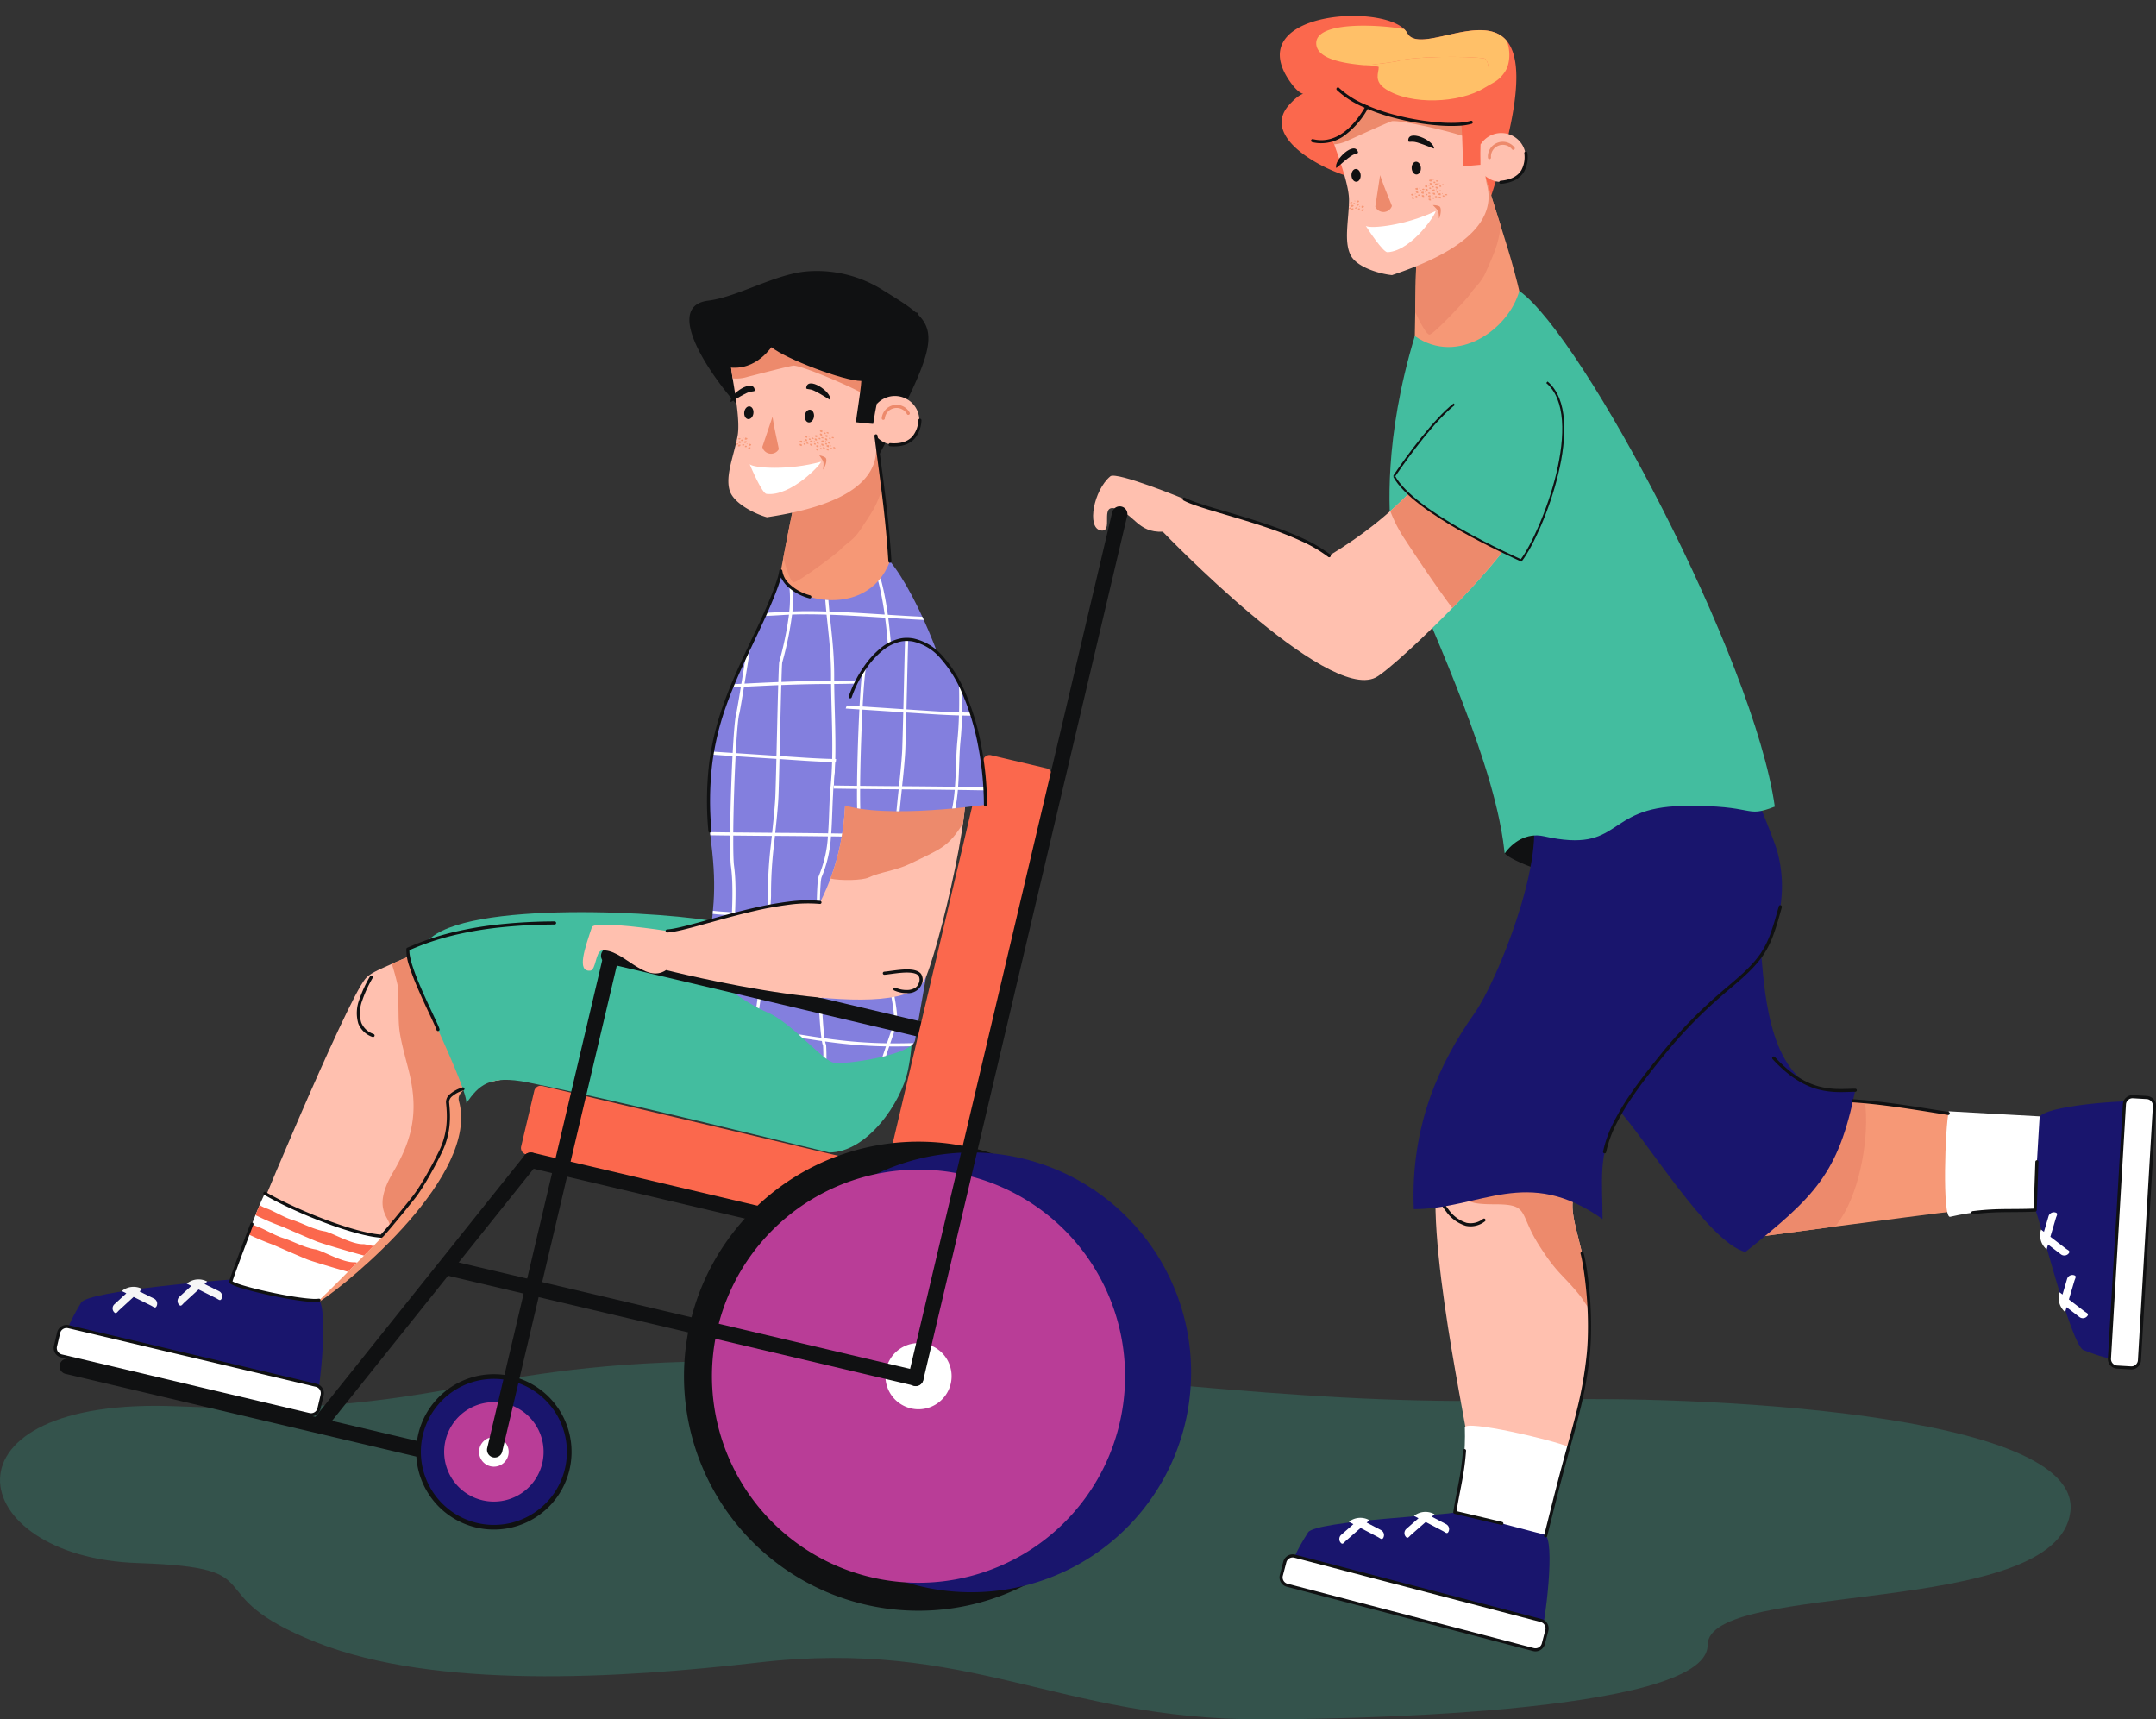 <svg xmlns="http://www.w3.org/2000/svg" xmlns:xlink="http://www.w3.org/1999/xlink" width="531.875" height="424.105" viewBox="0 0 531.875 424.105"><rect x="0" y="0" width="531.875" height="424.105" fill="#333333" stroke="none"/><defs><clipPath id="clip-path"><rect id="Rectangle_2120" data-name="Rectangle 2120" width="531.875" height="424.105" transform="translate(0 33)" fill="none"></rect></clipPath></defs><g id="Our_Priorities" data-name="Our Priorities" transform="translate(0 -33)"><g id="Mask_Group_5840" data-name="Mask Group 5840" clip-path="url(#clip-path)"><path id="Path_4911" data-name="Path 4911" d="M510.743,313.036c-3.376,26.356-89.487,16.7-89.487,32.849,0,17.321-94.52,18.3-110.15,18.3-50.306,0-71.627-20.055-124.039-14.027-34.453,3.963-79.679,6.644-108.974-4.959-30.746-12.171-9.1-18.425-44.084-19.579C-9.317,324.2-16.636,284.358,43.9,286.967c66.007,2.848,71.333-11.15,137.314-11.15,17.717,0,34.769.556,51.608,1.4,47.1,2.362,92.555,9.963,146.257,8.162,37.678-1.265,134.85,2.8,131.666,27.652" transform="translate(0 92.922)" fill="#3ac7a5" fill-rule="evenodd" opacity="0.22"></path><path id="Path_4912" data-name="Path 4912" d="M143.377,80.148c.282.068.575.12.86.17.471.082.938.155,1.408.226,1.369.2,2.738.388,4.11.56q5.617.716,11.259,1.251c3.361.322,6.739.614,10.112.777,1.338.066,2.684.116,4.027.114q.782,0,1.566-.037c.4-.021.8-.051,1.194-.11a.384.384,0,0,1,.112.759,20.638,20.638,0,0,1-2.873.152c-1.354,0-2.714-.047-4.065-.114-3.384-.17-6.774-.456-10.147-.778q-5.647-.543-11.285-1.254c-1.374-.174-2.753-.357-4.123-.564q-.718-.1-1.426-.227c-.307-.052-.614-.108-.912-.182a.383.383,0,0,1,.182-.745" transform="translate(48.146 26.998)" fill="#101112" fill-rule="evenodd"></path><path id="Path_4913" data-name="Path 4913" d="M13.366,275.42,129.049,302.7a1.9,1.9,0,0,1-.873,3.7L12.493,279.123a1.9,1.9,0,1,1,.8-3.719l.068.016" transform="translate(3.703 92.768)" fill="#101112" fill-rule="evenodd"></path><path id="Path_4914" data-name="Path 4914" d="M86.7,200.351c.078,0-12.6,7.057-14.616,10.126-4.135,6.287-20.568,63.124-23.737,75.134,4.356.878,3.977,7.6,14.36.884,7.443-4.815,39.338-31.18,34.215-49.388-1.227-4.362,12.841-7.124,17.4-8.713,3.249-1.131-20.765-30.583-27.626-28.045" transform="translate(16.287 67.444)" fill="#f69876" fill-rule="evenodd"></path><path id="Path_4915" data-name="Path 4915" d="M181.881,202.629c-1.5-1.392-26.465-6.152-30.761-7.1-11.856-2.619-63.187-5.67-72.155,4.592-1.067,1.227,1.59.77,1.9,2.6.021.13,29.841,2.426,32.6,2.786,24.66,3.222,47.321,3.693,71.948,3.693,3.874,0,.524-2.865-1.164-3.785-.828-.455-2.91-1.829-2.368-2.785" transform="translate(26.519 65.014)" fill="#43bd9f" fill-rule="evenodd"></path><path id="Path_4916" data-name="Path 4916" d="M89.566,200.254c.041,0-3.642,1.394-7.483,3.128-3.472,1.567-5.309,2.3-6.41,3.652-4.749,5.83-28.517,62.536-32.885,74.166,4.247,1.314,13.4,14.515,21.126,4.861,3.341-4.175,35.364-29.573,32.107-48.2-.781-4.467,13.5-5.791,18.192-6.91,3.346-.8-17.565-32.52-24.65-30.7" transform="translate(14.415 67.439)" fill="#ffc0af" fill-rule="evenodd"></path><path id="Path_4917" data-name="Path 4917" d="M80.2,200.253c.041,0-3.547,1.357-7.336,3.061a50.46,50.46,0,0,1,1.516,5.608c.42,10.967-.461,8.787,2.461,19.889,2.6,9.888,1.67,16.888-3.611,25.826-5.6,9.473-.487,11.229-.872,13.557.008-.043.021-.056.039-.043,8.285-9.352,15.93-20.714,14.257-30.291-.614-3.5,8.013-5.068,14.039-6.123a43.881,43.881,0,0,0-1.033-12.455C93.681,210.15,84.45,199.16,80.2,200.259" transform="translate(23.782 67.441)" fill="#ed8a6c" fill-rule="evenodd"></path><path id="Path_4918" data-name="Path 4918" d="M96.183,239.965l3.23-13.694a1.638,1.638,0,0,1,1.969-1.218l100.358,23.672a1.641,1.641,0,0,1,1.221,1.975l-3.229,13.69a1.641,1.641,0,0,1-1.975,1.221L97.4,241.939a1.641,1.641,0,0,1-1.221-1.975" transform="translate(32.389 75.805)" fill="#fb684d"></path><path id="Path_4919" data-name="Path 4919" d="M99.062,241.326l96.825,22.83a2.694,2.694,0,0,0,3.231-2l2.4-10.167a2.694,2.694,0,0,0-2-3.231l-96.829-22.83a2.694,2.694,0,0,0-3.231,2l-2.4,10.168a2.7,2.7,0,0,0,2,3.231" transform="translate(32.675 76.091)" fill="#fb684d" fill-rule="evenodd"></path><path id="Path_4920" data-name="Path 4920" d="M98.892,237.374l101.6,23.963a2.106,2.106,0,0,1,1.416,2.287c0,1.045-1.27,1.654-2.289,1.413l-101.6-23.96a2.109,2.109,0,0,1-1.414-2.287c0-1.048,1.27-1.656,2.287-1.416" transform="translate(32.539 79.953)" fill="#101112" fill-rule="evenodd"></path><path id="Path_4921" data-name="Path 4921" d="M195.127,211.119c5.626,3.785,4.92,13.515,3.58,20.07-1.671,8.2-10.135,20.394-19.463,20.394-11.282-2.66-50.517-12.456-74.246-17.265-9.789-1.985-12.237.858-15.241,5.07,0-5.079-16.682-36.857-14.437-37.953,10.644-5.191,31.273-7.491,49.1-6.035,32.5,2.659,65.06,11.922,70.694,15.717" transform="translate(25.306 65.685)" fill="#43bd9f" fill-rule="evenodd"></path><path id="Path_4922" data-name="Path 4922" d="M141.553,110.22c-4.175-3.235-22.9-26.588-9.7-28.223,7.263-.9,16.571-6.62,24.488-7.226a30.5,30.5,0,0,1,18.309,4.443c14.691,9.16,16.31,8.826-.818,41.171a17.17,17.17,0,0,0-6.905-4.06c-2.475-.727-24.227-6.392-25.378-6.106" transform="translate(42.857 25.161)" fill="#101112" fill-rule="evenodd"></path><path id="Path_4923" data-name="Path 4923" d="M142.792,146.7c1.922-7.79,4.619-25.548,6.7-30.854.047.007,9.049-4.991,10.773-5.163.039,0,7.418-5.35,7.743-5.584.017,1.18,1.221,9.432,2.313,18.163a139.246,139.246,0,0,1,1.221,20.242c-1.255,21.568-30.037,8.418-28.751,3.2" transform="translate(48.091 35.409)" fill="#f69876" fill-rule="evenodd"></path><path id="Path_4924" data-name="Path 4924" d="M144.55,135.183c1.456-7.643,3.019-15.977,4.334-19.332.048.007,9.053-4.992,10.777-5.163.039,0,7.414-5.35,7.742-5.586.013.936.769,6.289,1.624,12.807-1.626,4.758-2.321,5.6-5.587,10.516-1.68,2.527-3.33,3.115-4.733,4.666-.789.874-10.576,8.258-11.651,8.13-.715-.086-1.727-3.19-2.505-6.035" transform="translate(48.698 35.409)" fill="#ed8a6c" fill-rule="evenodd"></path><path id="Path_4925" data-name="Path 4925" d="M135.543,98.89c.773,4.683,1.73,10.528,1.126,13.731-.921,4.858-3.06,9.718-1.951,13.4.968,3.2,6.213,5.771,9.193,6.611,9.134-1.41,27.909-5.007,26.941-17.787-.035-.469-.043-1.261-.033-2.287a6.027,6.027,0,1,0,.858-8.48,6.116,6.116,0,0,0-.679.65c.23-8.8.451-19.937-.841-20.315-4.909-1.443-28.358-2.761-32.015,1.2-3.972,4.3-3.453,8.068-2.595,13.278" transform="translate(45.281 27.957)" fill="#ffc0af" fill-rule="evenodd"></path><path id="Path_4926" data-name="Path 4926" d="M171.04,95.095c.011-2.5-.024-4.807-.132-6.638-2.41-.967-10.41-4.468-12.734-5.369-8.275-.349-17.926.1-20.168,2.523-3.842,4.152-3.477,7.82-2.675,12.774a9.566,9.566,0,0,0,3.773-.418c1.472-.356,10.787-2.81,11.361-2.742,2.791.338,12.464,4.569,15.221,5.979,3.995,2.045,2.567.975,3.874-2.31.174-.439.85-2.015,1.483-3.8" transform="translate(45.417 27.957)" fill="#ed8a6c" fill-rule="evenodd"></path><path id="Path_4927" data-name="Path 4927" d="M163.469,102.744a2.851,2.851,0,0,1,2.16-2.5,2.9,2.9,0,0,1,3.3,1.432.383.383,0,0,0,.668-.374A3.669,3.669,0,0,0,165.44,99.5a3.622,3.622,0,0,0-2.731,3.143.384.384,0,1,0,.762.092" transform="translate(54.815 33.48)" fill="#ed8a6c" fill-rule="evenodd"></path><path id="Path_4928" data-name="Path 4928" d="M171.32,102.289a6.753,6.753,0,0,1-1.432,3.972c-1.374,1.586-3.508,1.872-5.493,1.709a.383.383,0,1,0-.09.761l.028,0c2.242.186,4.586-.184,6.136-1.971a7.485,7.485,0,0,0,1.614-4.417.383.383,0,0,0-.765-.056" transform="translate(55.24 34.341)" fill="#101112" fill-rule="evenodd"></path><path id="Path_4929" data-name="Path 4929" d="M132.145,95.5c8.285,3.352,12.841-3,13.766-4.108,3.479,2.878,17.777,8.307,22.163,8.328-.123,2.467-1.271,8.957-1.306,10.18,1.422.171,2.929.328,4.223.417.325-1.67.2-1.59.878-4.888.148-.714,3.028-7.356,3.544-9.477.314-1.3,2.976-10.652,1.016-11.325-3.767-1.294-17.142-3.566-20.837-3.076-1.575.213-11.135-.5-13.525-.652-2.118-.131-5.557.166-6.028,2.624-.273,1.421-2.548,5.925-2.821,7.1-.231.987-2.134,4.36-1.071,4.878" transform="translate(44.412 27.247)" fill="#101112" fill-rule="evenodd"></path><path id="Path_4930" data-name="Path 4930" d="M148.774,96.536c.277-3.024,6.265.882,5.944,2.928-.024.151-1.9-1.227-4-2.242-1.176-.566-1.984-.247-1.944-.686" transform="translate(50.12 32.149)" fill="#101112" fill-rule="evenodd"></path><path id="Path_4931" data-name="Path 4931" d="M155.876,109.885c-7.837,2.164-16.4,1.591-17.536.614.321.778,3.039,7.176,4.146,7.309,6.13.739,13.882-7.742,13.39-7.92" transform="translate(46.606 37.02)" fill="#fff" fill-rule="evenodd"></path><path id="Path_4932" data-name="Path 4932" d="M140.672,109.023l2.519-7.456c.433,2.983,1.132,5.773,1.555,8a2.206,2.206,0,0,1-4.072-.544" transform="translate(47.392 34.218)" fill="#ed8a6c" fill-rule="evenodd"></path><path id="Path_4933" data-name="Path 4933" d="M149.834,100.278c-.624-.076-1.213.568-1.318,1.432s.318,1.631.94,1.706,1.213-.567,1.318-1.432-.316-1.63-.94-1.706" transform="translate(50.029 33.781)" fill="#101112" fill-rule="evenodd"></path><path id="Path_4934" data-name="Path 4934" d="M138.66,99.665c-.624-.076-1.213.568-1.318,1.432s.316,1.631.94,1.706,1.213-.567,1.318-1.432-.316-1.63-.94-1.706" transform="translate(46.265 33.575)" fill="#101112" fill-rule="evenodd"></path><path id="Path_4935" data-name="Path 4935" d="M151.181,108.7c1.139,1.636,1.166,1.535.929,3.5.179-.039,1.27-2.3.6-2.93a3.652,3.652,0,0,0-1.527-.568" transform="translate(50.932 36.622)" fill="#ed8a6c" fill-rule="evenodd"></path><path id="Path_4936" data-name="Path 4936" d="M153.977,104.861c.037-.306-.576-.306-.421-.021.049.092-.039.119.265.155.152.019.139.029.158-.134m-5,2.659c.037-.306-.576-.306-.421-.021.049.092-.039.122.265.158.152.017.139.029.158-.135m-.865.409c-.056-.566-.025-.322-.388-.5-.18-.088-.315.353.107.495.1.033.283.029.279.008m.045-1.008c.043-.369-.068-.275-.416-.275-.251,0-.306.409.352.491.061-.131.043-.04.064-.214m.421-.013c.357-.151-.045-.263-.06-.13-.007.043-.007.158.06.13m1,.191c.2.273.317.349-.146.314-.154-.013-.523-.332.076-.307.035,0,.056-.021.07,0m1.955.374c.036-.306-.578-.306-.421-.021.048.092-.04.12.265.158.152.017.138.028.158-.136m-.868.409c-.056-.566-.024-.322-.385-.5-.18-.088-.316.354.107.495.1.033.279.029.278.008m.044-1.008c.045-.369-.068-.275-.409-.275-.251,0-.306.409.349.491.064-.131.045-.04.064-.214m.424-.013c.357-.151-.044-.263-.061-.13,0,.043,0,.158.061.13m1.005.191c.2.273.316.349-.147.314-.154-.013-.523-.332.076-.307.032,0,.056-.021.071,0m-1.885-.759c.037-.306-.576-.306-.421-.023.049.092-.039.12.265.158.152.019.138.029.158-.134m-.865.409a.472.472,0,0,1-.279-.011c-.424-.139-.289-.583-.107-.492.361.18.33-.063.386.5m.045-1.012c.043-.368-.068-.274-.414-.273-.253,0-.307.409.35.491.063-.13.043-.043.064-.217m.421-.013c.357-.15-.044-.261-.06-.128-.005.043-.005.158.06.128m1.005.191c.2.275.316.352-.147.314-.154-.011-.523-.332.076-.306.035,0,.056-.024.071,0m2.166,2.761c.037-.306-.576-.306-.421-.021.049.092-.039.119.265.155.152.019.138.029.158-.134m-.865.409c-.056-.566-.025-.322-.388-.5-.182-.088-.317.353.107.495.1.033.282.031.279.008m.043-1.008c.045-.368-.067-.275-.409-.275-.251,0-.307.409.35.492.063-.131.044-.041.063-.215m.424-.013c.357-.151-.045-.263-.06-.128-.007.04-.007.156.06.128m1,.188c.2.275.317.352-.146.317-.155-.013-.523-.332.075-.307.035,0,.059-.021.071,0m1.953.377c.037-.307-.576-.307-.421-.021.049.092-.039.119.265.154.152.02.139.031.158-.132m-.868.409c-.056-.566-.023-.322-.384-.5-.182-.088-.317.352.107.495.1.032.279.029.277.008m.045-1.008c.045-.369-.067-.275-.409-.275-.251,0-.306.409.349.491.064-.131.045-.041.064-.215m.424-.013c.357-.15-.045-.262-.063-.128,0,.041,0,.158.063.128m1,.19c.2.275.317.35-.146.316-.155-.013-.523-.332.075-.306.033,0,.057-.021.071,0m-1.884-.759c.036-.306-.578-.306-.421-.021.048.092-.039.12.265.158.152.017.138.029.158-.136m-.866.409a.471.471,0,0,1-.278-.008c-.424-.14-.289-.583-.108-.493.361.179.332-.062.388.5m.045-1.008c.043-.369-.068-.275-.416-.273-.251,0-.306.409.352.487.062-.13.043-.04.064-.214m.421-.013c.357-.151-.045-.261-.06-.13-.007.044-.007.158.06.13m1,.191c.2.273.317.35-.146.314-.155-.013-.523-.332.076-.307.035,0,.056-.021.07,0m-2.23-.869c.039-.307-.578-.307-.421-.024.048.092-.04.122.266.158.151.02.136.029.155-.132m-.866.409c-.056-.566-.025-.322-.386-.5-.179-.09-.317.353.107.493.1.035.282.033.279.012m.044-1.012c.044-.369-.068-.275-.414-.273-.251,0-.307.409.35.488.063-.13.043-.041.064-.215m.422-.013c.358-.151-.045-.259-.062-.13-.005.044-.005.158.062.13m1,.191c.211.273.315.35-.146.314-.155-.012-.523-.332.075-.307.035,0,.056-.023.071,0m1.953.377c.037-.307-.576-.307-.421-.024.049.092-.039.122.265.158.152.02.138.029.158-.132m-.868.409c-.053-.566-.023-.324-.384-.5-.182-.09-.317.353.107.493.1.035.279.032.277.011m.045-1.011c.045-.369-.067-.275-.409-.274-.251,0-.307.41.35.488.063-.128.043-.04.063-.214m.424-.013c.357-.151-.045-.261-.06-.13-.007.044-.007.158.06.13m-1.746-.162a.483.483,0,0,1-.278-.008c-.424-.143-.289-.583-.108-.495.361.18.332-.063.388.5m.045-1.008c.043-.369-.068-.275-.416-.275-.251,0-.306.409.352.491.062-.131.043-.041.064-.215m.421-.013c.357-.15-.045-.262-.06-.128-.007.041-.007.158.06.128m1,.191c.211.274.317.349-.146.314-.155-.013-.523-.332.076-.306.035,0,.057-.021.07,0m1.278,1.183c.2.275.316.35-.146.314-.155-.012-.523-.332.075-.307.035,0,.056-.023.071,0" transform="translate(49.712 35.056)" fill="#f69876" fill-rule="evenodd"></path><path id="Path_4937" data-name="Path 4937" d="M138.025,107.6c.037-.307.632-.162.416.079-.071.078.008.126-.3.088-.152-.017-.139,0-.12-.167m.745.6c.19-.536.1-.307.495-.4.2-.045.225.417-.222.453-.1.008-.278-.036-.273-.057m.2-.989c.045-.369.131-.251.467-.17.246.06.2.473-.456.393-.029-.142-.033-.048-.012-.223m-.409-.114c-.306-.23.1-.243.088-.11,0,.041-.029.152-.088.11m-1.023-.051c-.269.214-.389.265.067.34.155.023.587-.2,0-.321-.032-.005-.049-.035-.067-.019m-1.247.04c-.068.078.008.126-.294.088-.717-.084.793-.634.294-.088m.007.461c-.009.019.167.064.273.056.445-.035.417-.5.222-.455-.4.09-.307-.138-.495.4m.2-.993c-.021.174-.02.083.011.225.659.08.7-.332.456-.392-.336-.084-.422-.2-.467.167m-.409-.111c-.306-.233.108-.243.091-.111,0,.043-.029.154-.091.111m.991-.345c.037-.306.634-.162.416.078-.071.079.008.127-.3.091-.152-.02-.14,0-.12-.168m.745.6c.19-.536.1-.306.495-.4.2-.043.225.418-.222.453a.487.487,0,0,1-.273-.056m.2-.992c.045-.368.131-.251.469-.167.243.06.2.471-.456.393-.032-.144-.032-.051-.013-.226m-.409-.114c-.306-.23.1-.241.09-.11-.005.044-.032.155-.09.11m-1.023-.051c-.269.217-.389.265.067.34.154.025.587-.2,0-.32-.033-.007-.047-.035-.067-.02" transform="translate(45.748 35.509)" fill="#f69876" fill-rule="evenodd"></path><path id="Path_4938" data-name="Path 4938" d="M140.779,96.966c-.255-3.024-6.271.838-5.963,2.888.023.152,1.9-1.211,4.016-2.214,1.182-.559,1.984-.234,1.944-.672" transform="translate(45.416 32.292)" fill="#101112" fill-rule="evenodd"></path><path id="Path_4939" data-name="Path 4939" d="M175.585,128.226c-5.626,15.151-26.771,9.555-26.913,2.424-4.955,19.348-21.334,33.223-17.163,67.131,1.473,11.985.441,16.916-1.029,28.881-.475,3.848,9.654,10.668,14.9,12.869,5.848,2.456,13.217,11.464,16.221,12.388,2.139.659,19.572-1.811,20.186-5.555,1.714-10.487,11.967-66.329,11.3-73.077-1.433-14.374-10.5-36.515-17.5-45.061" transform="translate(43.953 43.199)" fill="#837fde" fill-rule="evenodd"></path><path id="Path_4940" data-name="Path 4940" d="M173.1,131.35c-.194.247-.394.487-.6.717.229.862.433,1.738.62,2.608.4,1.87.715,3.766.984,5.659l-.128-.007c-4.354-.273-8.71-.549-13.068-.706-.144-.008-.289-.011-.433-.015-.033-.328-.064-.652-.095-.981-.056-.62-.11-1.242-.155-1.862-.258-.013-.511-.033-.771-.055.047.663.1,1.33.163,1.991l.084.882c-2.779-.087-5.575-.114-8.356-.016a31.539,31.539,0,0,0,.071-5.561,10.3,10.3,0,0,1-.837-.644,29.32,29.32,0,0,1-.008,6.239q-.852.038-1.7.092-2.045.13-4.091.214c-.118.261-.233.519-.352.781q2.25-.086,4.491-.233c.523-.035,1.049-.061,1.575-.086a82.365,82.365,0,0,1-2.388,11.584,3.648,3.648,0,0,0-.064.614c-.027.394-.044.793-.059,1.184-.045,1.078-.08,2.158-.111,3.235q-1.6.066-3.21.138-2.567.12-5.128.25.716-4.374,1.4-8.754l.143-.9c-.382.79-.769,1.579-1.152,2.38q-.58,3.66-1.175,7.316c-.731.037-1.46.071-2.19.11-.11.258-.217.52-.322.783l2.386-.12c-.063.374-.124.753-.184,1.124-.2,1.233-.409,2.461-.623,3.69-.064.369-.128.741-.2,1.108a4.428,4.428,0,0,1-.1.473,7.057,7.057,0,0,0-.2.971c-.076.5-.132,1.012-.186,1.517-.15,1.469-.255,2.947-.35,4.42-.064.992-.123,1.981-.176,2.976l-4.976-.325c-.043.251-.086.505-.124.758l5.06.332c-.144,2.8-.254,5.611-.348,8.414-.116,3.477-.2,6.955-.231,10.433l-.914-.013q-2.023-.024-4.048-.052c.023.254.047.512.075.766q1.981.034,3.965.055l.92.011v.418c-.005,1.469,0,2.938.033,4.405.015.536.035,1.074.064,1.607.021.374.049.758.1,1.131a40.309,40.309,0,0,1,.332,4.341c.049,1.691.035,3.386-.015,5.082-.02.655-.041,1.31-.068,1.965-.588-.056-1.182-.108-1.769-.139-.975-.052-1.944-.144-2.917-.257-.021.253-.045.505-.071.765.981.116,1.964.2,2.951.255.588.033,1.183.088,1.771.14-.135,2.892-.341,5.779-.562,8.659-.227,3.033-.475,6.064-.682,9.094.239.2.481.389.73.58.213-3.21.475-6.413.715-9.615.217-2.876.424-5.763.56-8.643.783.074,1.563.154,2.346.238q2.705.285,5.406.594l-.021.251q-.475,5.43-1.092,10.857-.337,2.992-.717,5.973-.3,2.3-.636,4.6c.243.132.481.261.715.38.247-1.624.469-3.254.68-4.882q.383-2.986.715-5.985.614-5.428,1.1-10.877l.019-.227,1.747.2q4.131.483,8.253,1.023c.549.075,1.1.148,1.651.226,0,.52.007,1.043.012,1.564q.032,3.6.123,7.21.09,3.628.238,7.25c.088,2.148.194,4.29.332,6.43.1,1.6.219,3.214.409,4.807.019.158.039.318.06.475-.3-.041-.6-.084-.9-.13-1.594-.234-3.183-.488-4.773-.742q.535.471,1.06.945,1.8.285,3.6.556c.377.056.755.11,1.134.163.015.1.032.191.051.286a3.667,3.667,0,0,0,.237.84c0,.075.005.152.011.226.012.219.02.437.028.656q.032.9.036,1.807c.267.213.521.409.765.59v-.493c0-.667-.017-1.33-.041-2-.008-.222-.017-.441-.029-.663a1.026,1.026,0,0,0-.067-.425,3.128,3.128,0,0,1-.191-.686v-.028c2.337.325,4.676.6,7.031.8q3.981.345,7.973.409l-.016.04q-.425,1.257-.846,2.52c.3-.071.592-.144.882-.225.227-.682.459-1.369.69-2.045l.092-.279c.473.008.947.011,1.42.011,1.263,0,2.525-.021,3.785-.048a3.766,3.766,0,0,0,.842-.786c-1.541.037-3.087.068-4.631.068-.388,0-.774,0-1.16-.005q.758-2.24,1.535-4.473a5.626,5.626,0,0,0,.179-1.841,24.954,24.954,0,0,0-.254-2.659c-.318-2.273-.789-4.553-1.286-6.793-.505-2.279-1.057-4.553-1.627-6.821q-.319-1.277-.64-2.547c-.1-.417-.215-.838-.314-1.258q.728.1,1.459.2,3.62.491,7.251.91,2,.229,4,.425l.131-.757c-1.352-.131-2.7-.279-4.047-.433q-3.62-.409-7.234-.905c-.579-.079-1.159-.16-1.739-.241-.266-1.214-.52-2.424-.745-3.644-.184-1.005-.35-2.019-.469-3.029a19.882,19.882,0,0,1-.086-4.106c.051-.6.128-1.2.2-1.8.095-.715.191-1.432.277-2.148.261-2.213.394-4.428.456-6.658.02-.731.048-1.465.087-2.194,1.385.074,2.77.189,4.154.278,1.647.108,3.289.176,4.939.152.213,0,.434.007.648.017.409.013.809.035,1.215.055q1.679.084,3.356.191c1.008.064,2.02.134,3.028.222.041-.251.08-.505.12-.757-1.032-.092-2.067-.162-3.1-.23q-1.685-.1-3.369-.191c-.409-.021-.818-.039-1.227-.055-.226-.008-.46-.023-.686-.019-1.631.023-3.251-.043-4.877-.152-1.388-.088-2.773-.2-4.16-.278q.076-1.261.2-2.519c.15-1.579.357-3.151.6-4.718.241-1.59.511-3.178.774-4.763.306-1.841.594-3.675.848-5.523.017-.12.035-.242.049-.366,2.731-.076,5.461-.176,8.191-.275q4.715-.17,9.425-.3c.023-.269.044-.523.064-.77-3.171.083-6.342.191-9.512.306-2.69.095-5.378.2-8.067.273.4-3.215.619-6.479.749-9.71q.176-4.56.1-9.132c1.556-.039,3.111-.063,4.666-.063q4.241.006,8.468.262c.146.008.293.012.44.021-.079-.258-.159-.519-.241-.777a.994.994,0,0,0-.155-.008q-4.251-.255-8.509-.265-2.342,0-4.682.064-.028-1.356-.08-2.707c-.152-4.144-.457-8.31-1-12.428,2.8.174,5.6.346,8.4.48l.357.017c-.12-.263-.241-.525-.358-.787-2.836-.134-5.668-.307-8.5-.484-.27-1.968-.6-3.933-1.015-5.872-.229-1.059-.483-2.119-.773-3.163m1.572,114.73q-4.091-.062-8.166-.409c-2.418-.2-4.824-.5-7.225-.832-.033-.226-.059-.449-.086-.675-.186-1.576-.3-3.176-.4-4.763-.14-2.136-.243-4.274-.332-6.414q-.148-3.618-.237-7.237-.09-3.6-.124-7.2-.006-.724-.008-1.445l.6.09c.348.051.693.1,1.037.163.211.037.429.078.634.126.921.227,1.856.421,2.785.6,1.14.222,2.285.424,3.432.614q2.834.477,5.679.88l.007.023c.114.512.247,1.028.377,1.535q.323,1.275.643,2.545c.565,2.263,1.116,4.525,1.62,6.8.492,2.217.961,4.479,1.275,6.729a23.534,23.534,0,0,1,.245,2.58,4.939,4.939,0,0,1-.132,1.566q-.818,2.352-1.618,4.711m-2.591-27.325q-2.691-.389-5.377-.834c-1.14-.193-2.278-.392-3.409-.614-.921-.182-1.842-.37-2.75-.594-.225-.055-.459-.1-.686-.136-.352-.06-.7-.116-1.055-.172-.238-.032-.479-.068-.717-.1q-.006-2.092.021-4.175c.021-1.59.055-3.194.158-4.779.033-.505.068-1.019.138-1.521a3.216,3.216,0,0,1,.155-.735,30.677,30.677,0,0,0,2.3-10.036q5,.07,9.995.17.5.012,1,.032c-.039.738-.066,1.476-.088,2.211-.057,2.206-.193,4.4-.449,6.59-.084.717-.182,1.424-.275,2.136-.082.614-.159,1.215-.213,1.832a20.648,20.648,0,0,0,.088,4.262c.12,1.029.287,2.057.475,3.079.2,1.131.444,2.263.688,3.39m-14.757-2.557c-.512-.069-1.033-.142-1.551-.2q-4.125-.543-8.262-1.023c-.588-.068-1.18-.139-1.77-.2.084-1.015.163-2.029.23-3.045q.048-.716.082-1.432c.013-.314.025-.635.02-.952a100.2,100.2,0,0,1,.715-12.079q.124-1.169.25-2.338l1.769.013q4.7.032,9.416.091l1.874.023a29.789,29.789,0,0,1-2.233,9.73,3.821,3.821,0,0,0-.215.953c-.071.519-.111,1.049-.144,1.572-.1,1.6-.136,3.215-.159,4.818q-.026,2.039-.02,4.078M144.98,214.7q-2.7-.315-5.393-.6-1.2-.122-2.392-.241c.027-.671.051-1.345.07-2.016.049-1.706.067-3.42.016-5.127a42.142,42.142,0,0,0-.338-4.42c-.048-.356-.074-.717-.095-1.074-.029-.524-.048-1.055-.062-1.583-.039-1.459-.041-2.92-.035-4.38v-.409q4.755.05,9.512.086c-.082.755-.164,1.512-.242,2.267a101.19,101.19,0,0,0-.715,12.172c.005.3-.007.6-.02.9-.021.471-.049.941-.079,1.41q-.1,1.508-.229,3.009M171.9,194.522q-.511-.022-1.023-.032-4.973-.1-9.951-.172v-.053c.144-1.951.2-3.905.279-5.86.067-1.829.138-3.667.318-5.488.2-2.053.32-4.116.381-6.182q3.832.1,7.671.049,2.388-.022,4.775-.092l-.033.239c-.253,1.841-.541,3.67-.844,5.5-.265,1.592-.536,3.182-.778,4.775s-.447,3.166-.6,4.757c-.082.854-.148,1.7-.2,2.557m-11.745-.215-1.928-.025q-4.7-.058-9.418-.09l-1.691-.013c.293-2.729.582-5.456.751-8.193.047-.759.067-1.535.092-2.291q.06-1.961.11-3.925.048-1.891.095-3.785l6.148.409q3.417.223,6.826.321c-.06,2.045-.176,4.091-.378,6.128-.182,1.836-.251,3.69-.321,5.533-.07,1.944-.135,3.886-.277,5.83Zm-13.809-.136-9.59-.087c.028-3.471.116-6.947.23-10.416q.138-4.191.348-8.386l10.065.658q-.046,1.905-.095,3.81-.052,1.959-.11,3.922c-.025.753-.045,1.512-.091,2.267-.171,2.749-.461,5.491-.757,8.233m28.11-18.247q-2.443.068-4.886.1-3.83.042-7.646-.052c.036-1.559.04-3.119.025-4.679-.035-3.906-.183-7.813-.258-11.722-.013-.7-.025-1.4-.032-2.107,1.889-.009,3.774-.049,5.664-.1,2.025-.063,4.049-.144,6.078-.213.636-.023,1.275-.045,1.912-.061q.076,4.542-.1,9.082c-.128,3.246-.35,6.527-.757,9.761m-13.3.021q-3.4-.1-6.8-.318l-6.18-.409q.074-3.02.142-6.04c.091-3.809.179-7.611.289-11.416v-.044c3.989-.152,7.979-.258,11.975-.258h.307q.012,1.059.035,2.119c.075,3.9.223,7.809.257,11.715.013,1.547.008,3.1-.025,4.647m-13.742-.774-10.043-.659q.08-1.486.174-2.975c.095-1.464.2-2.934.35-4.393.049-.493.1-.988.182-1.479a6.113,6.113,0,0,1,.171-.862,5.054,5.054,0,0,0,.118-.544c.068-.373.132-.745.2-1.114.213-1.227.417-2.464.622-3.691.071-.436.144-.872.215-1.31q2.645-.13,5.29-.254,1.578-.074,3.154-.139c-.11,3.8-.2,7.61-.289,11.412q-.07,3-.142,6.008m27.884-18.856-1.925.06c-2.025.07-4.049.15-6.075.21-1.882.059-3.765.1-5.65.11v-1.36c0-2.944-.179-5.869-.456-8.8-.191-2.055-.43-4.106-.639-6.158l.328.009c4.354.152,8.7.433,13.049.706l.282.016c.548,4.143.856,8.334,1.011,12.507q.052,1.35.08,2.7m-14.416.382h-.3c-3.989,0-7.968.1-11.952.255.031-1.032.065-2.068.1-3.1.017-.4.035-.794.057-1.19.009-.12.016-.242.027-.36a1.245,1.245,0,0,1,.019-.156,81.779,81.779,0,0,0,2.42-11.811c2.834-.1,5.682-.068,8.513.017.213,2.084.456,4.166.651,6.251.274,2.912.453,5.811.453,8.733V156.7" transform="translate(44.142 44.251)" fill="#fff" fill-rule="evenodd"></path><path id="Path_4941" data-name="Path 4941" d="M277.68,184.968c1.527,1.985,14.2,6.568,14.115,4.627-.127-2.683,1.521-9.7,1.521-13.663,0-3.549.162-2.114-4.461-1.023-3.332.787-9.086,2.988-9.729,6.787a11.294,11.294,0,0,0-1.441,3.274" transform="translate(93.549 58.511)" fill="#101112" fill-rule="evenodd"></path><path id="Path_4942" data-name="Path 4942" d="M113.226,199.654l93.964,22.159a1.9,1.9,0,1,1-.8,3.718.622.622,0,0,1-.068-.016l-93.961-22.158a1.9,1.9,0,0,1,.873-3.7" transform="translate(37.37 67.248)" fill="#101112" fill-rule="evenodd"></path><path id="Path_4943" data-name="Path 4943" d="M163.71,265.61l23.671-100.353a1.643,1.643,0,0,1,1.975-1.222l13.693,3.23a1.642,1.642,0,0,1,1.222,1.975L180.6,269.594a1.641,1.641,0,0,1-1.975,1.221l-13.694-3.23a1.641,1.641,0,0,1-1.221-1.975" transform="translate(55.138 55.248)" fill="#fb684d"></path><path id="Path_4944" data-name="Path 4944" d="M179.987,267.369l22.834-96.83a2.694,2.694,0,0,0-2-3.231l-10.167-2.4a2.692,2.692,0,0,0-3.231,2L164.59,263.738a2.694,2.694,0,0,0,2,3.231l10.168,2.4a2.694,2.694,0,0,0,3.231-2" transform="translate(55.426 55.534)" fill="#fb684d" fill-rule="evenodd"></path><path id="Path_4945" data-name="Path 4945" d="M321.628,262.033c-.115-.32,46.156-6.251,48.31-6.516,13.175-1.619,17.027-1.16,16.8-2.52-.834-4.969-3.56-22.556-7.671-21.7-5.9,1.231-37.755-8.382-41.678-.2-1.488,3.1-20.048,25.017-15.758,30.94" transform="translate(108.139 76.734)" fill="#f69876" fill-rule="evenodd"></path><path id="Path_4946" data-name="Path 4946" d="M321.628,262.032c-.056-.159,11.29-1.7,23.008-3.241.459-.614.936-1.293,1.445-2.067,4.608-6.977,7-20.041,5.852-28.742-7.008-.575-12.991-.14-14.547,3.112-1.488,3.1-20.048,25.017-15.758,30.94" transform="translate(108.139 76.734)" fill="#ed8a6c" fill-rule="evenodd"></path><path id="Path_4947" data-name="Path 4947" d="M360.166,255.745c11.636-2.687,21.267-1.282,21.4-1.762,1.092-.162,4.175-22.81.88-23-1.553-.092-22.519-1.222-22.606-1.261-.92,3.811-1.636,26.476.327,26.021" transform="translate(120.917 77.393)" fill="#fff" fill-rule="evenodd"></path><path id="Path_4948" data-name="Path 4948" d="M398.973,292.057c1.263-.328,2.376-16.559,3.381-32.628.967-15.414,1.894-30.686.168-31.409-3.8-.7-25.71,1.023-25.878,3.943-.138,2.345-1.424,22.453-1.084,22.746.693.277,8.743,33.31,11.936,34.547,5.922,2.3,7.082,2.18,11.481,2.8" transform="translate(126.506 76.767)" fill="#19156d" fill-rule="evenodd"></path><path id="Path_4949" data-name="Path 4949" d="M379.152,250.673c.028-.579.043-1.164.064-1.739q.07-1.915.136-3.829.07-2.045.144-4.091c.017-.455.032-.906.049-1.36,0-.13.011-.258.015-.388a1.182,1.182,0,0,1,.024-.238.383.383,0,0,1,.749.154c-.016.19-.017.39-.024.579-.017.456-.035.91-.049,1.366l-.142,4.008-.136,3.832c-.025.7-.043,1.4-.083,2.1a.383.383,0,0,1-.364.36c-2.186.107-4.361.1-6.547.12-1.368.008-2.734.029-4.1.1q-2.362.118-4.706.417a.384.384,0,0,1-.095-.762q2.372-.3,4.762-.421c1.378-.067,2.755-.091,4.136-.1,2.062-.013,4.111-.013,6.17-.1" transform="translate(122.546 80.435)" fill="#101112" fill-rule="evenodd"></path><path id="Path_4950" data-name="Path 4950" d="M376.69,252.623l.717.547,1.124-3.83a1.384,1.384,0,0,1,1.713-.933c.727.214.306.694.088,1.421l-1.345,4.559,3.77,2.892c.6.463,1.229.6.767,1.2a1.384,1.384,0,0,1-1.934.253l-3.171-2.43-.356,1.2a4.55,4.55,0,0,1-1.378-4.882" transform="translate(126.828 83.668)" fill="#fff" fill-rule="evenodd"></path><path id="Path_4951" data-name="Path 4951" d="M380.112,264.193l.717.547,1.124-3.83a1.384,1.384,0,0,1,1.713-.933c.727.214.306.694.088,1.421l-1.345,4.559,3.77,2.892c.6.463,1.229.6.767,1.2a1.384,1.384,0,0,1-1.934.253l-3.171-2.431-.356,1.2a4.549,4.549,0,0,1-1.373-4.882" transform="translate(127.982 87.566)" fill="#fff" fill-rule="evenodd"></path><path id="Path_4952" data-name="Path 4952" d="M254.751,67.569c-5.869-.912-23.972-9.543-16.257-18.043,4.825-5.318,4.253,0,.306-5.524C226.046,26.175,263.484,24.2,267.6,31.857c4.552,8.483,41.247-23.468,20.713,40.118a17.194,17.194,0,0,0-7.505-2.8c-2.557-.286-24.968-2.088-26.052-1.607" transform="translate(79.563 9.305)" fill="#fb684d" fill-rule="evenodd"></path><path id="Path_4953" data-name="Path 4953" d="M264.57,30.268a4.088,4.088,0,0,1,.765.985c2.876,5.361,18.584-5.421,24.58,1.961.956,2.557.774,5.729-.495,7.6-1.571,2.314-2.762,2.545-5.071,3.963-6.163,3.79-18.18,4.277-24.3.3-3.1-2.013-1.7-4.091-1.751-5.436-.025-.646-15.414,0-15.414-5.908,0-5.591,16.188-4.527,21.69-3.468" transform="translate(81.825 9.911)" fill="#ffc068" fill-rule="evenodd"></path><path id="Path_4954" data-name="Path 4954" d="M261.057,97.62c.234-8.917.1-22.029,1.037-26.654.048,0,8.049-6.487,9.717-6.956.037-.011,6.374-6.555,6.654-6.842.225,1.159,2.837,9.075,5.43,17.491,1.237,4.015,2.334,8.138,3.164,11.694-3.765,11.257-15.6,18.591-26,11.273" transform="translate(87.949 19.26)" fill="#f69876" fill-rule="evenodd"></path><path id="Path_4955" data-name="Path 4955" d="M261.151,90.757c.107-7.782.2-16.263.914-19.79.047,0,8.048-6.485,9.717-6.955.037-.012,6.374-6.557,6.656-6.844.175.921,1.848,6.06,3.82,12.33-.774,4.969-1.311,5.92-3.675,11.325-1.215,2.782-2.737,3.646-3.852,5.42-.626,1-8.981,9.971-10.064,10.024-.715.041-2.25-2.841-3.515-5.512" transform="translate(87.981 19.26)" fill="#ed8a6c" fill-rule="evenodd"></path><path id="Path_4956" data-name="Path 4956" d="M246.755,56.809c1.575,4.479,3.533,10.068,3.492,13.328-.06,4.944-1.33,10.1.409,13.535,1.508,2.983,7.122,4.6,10.2,4.909,8.751-2.967,26.616-9.773,23.447-22.2-.116-.457-.262-1.235-.432-2.25a6.129,6.129,0,0,0,4.33,1.46,6.035,6.035,0,1,0-5.512-9.206c-1.3-8.7-3.019-19.71-4.354-19.86-5.09-.568-28.408,2.2-31.328,6.741-3.164,4.917-2,8.544-.249,13.527" transform="translate(82.548 12.282)" fill="#ffc0af" fill-rule="evenodd"></path><path id="Path_4957" data-name="Path 4957" d="M281.186,46.677c-.424-2.455-.856-4.729-1.285-6.515-2.539-.536-11.027-2.592-13.472-3.076-8.211,1.092-17.636,3.21-19.424,5.984-3.068,4.757-2.071,8.307-.417,13.045a9.53,9.53,0,0,0,3.642-1.068c1.39-.6,10.135-4.636,10.711-4.668,2.81-.155,13.069,2.336,16.029,3.246,4.287,1.317,2.7.512,3.414-2.949.095-.463.485-2.13.8-4" transform="translate(82.546 12.494)" fill="#ed8a6c" fill-rule="evenodd"></path><path id="Path_4958" data-name="Path 4958" d="M275.326,54.7a2.847,2.847,0,0,1,1.693-2.826,2.894,2.894,0,0,1,3.5.838.383.383,0,0,0,.595-.484,3.663,3.663,0,0,0-4.4-1.055,3.618,3.618,0,0,0-2.148,3.567.384.384,0,1,0,.766-.041" transform="translate(92.494 17.127)" fill="#ed8a6c" fill-rule="evenodd"></path><path id="Path_4959" data-name="Path 4959" d="M282.835,53.056a6.754,6.754,0,0,1-.717,4.16c-1.08,1.8-3.131,2.456-5.114,2.634a.383.383,0,0,0,.071.763c2.239-.2,4.485-.979,5.7-3a7.48,7.48,0,0,0,.825-4.631.383.383,0,1,0-.762.078" transform="translate(93.205 17.733)" fill="#101112" fill-rule="evenodd"></path><path id="Path_4960" data-name="Path 4960" d="M241.519,56.126c8.745,1.864,13.719-7.356,14.437-8.61,3.921,2.234,18.948,5.095,23.273,4.354.307,2.455.307,9.043.48,10.251,1.432-.08,2.941-.187,4.231-.322.029-1.7-.076-1.6.017-4.961.021-.735,1.706-7.774,1.841-9.953.084-1.336,1.08-11.005-.965-11.329-3.933-.615-17.5-.535-21.053.591-1.515.479-11.056,1.433-13.434,1.7-2.108.237-5.445,1.124-5.481,3.631-.021,1.445-1.483,6.275-1.547,7.476-.056,1.013-2.941,6.844-1.8,7.168" transform="translate(81.276 11.85)" fill="#fb684d" fill-rule="evenodd"></path><path id="Path_4961" data-name="Path 4961" d="M282.466,42.143c.09-3.037-.068-6.4-1.261-6.586-3.933-.619-17.5-.536-21.053.59-.91.289-4.715.747-8.126,1.126,1.861.163,3.178.243,3.186.43.052,1.34-1.35,3.422,1.75,5.436,6.124,3.979,18.142,3.492,24.3-.3.437-.267.833-.5,1.2-.7" transform="translate(84.907 11.85)" fill="#ffc068" fill-rule="evenodd"></path><path id="Path_4962" data-name="Path 4962" d="M259.869,51.025c-.251-3.027,6.322-.219,6.361,1.853,0,.152-2.079-.88-4.329-1.513-1.258-.354-2,.1-2.033-.34" transform="translate(87.547 16.742)" fill="#101112" fill-rule="evenodd"></path><path id="Path_4963" data-name="Path 4963" d="M269.2,63.647c-7.342,3.492-15.87,4.414-17.163,3.647.452.715,4.238,6.537,5.35,6.477,6.166-.338,12.329-10.035,11.813-10.127" transform="translate(84.911 21.441)" fill="#fff" fill-rule="evenodd"></path><path id="Path_4964" data-name="Path 4964" d="M253.779,64.777,254.965,57c.944,2.864,2.116,5.487,2.918,7.606a2.205,2.205,0,0,1-4.1.172" transform="translate(85.497 19.203)" fill="#ed8a6c" fill-rule="evenodd"></path><path id="Path_4965" data-name="Path 4965" d="M261.544,54.522c-.626.035-1.1.77-1.047,1.636s.594,1.551,1.219,1.517,1.1-.769,1.049-1.636-.6-1.551-1.222-1.517" transform="translate(87.759 18.368)" fill="#101112" fill-rule="evenodd"></path><path id="Path_4966" data-name="Path 4966" d="M250.432,55.859c-.626.035-1.1.77-1.047,1.636s.594,1.553,1.219,1.519,1.1-.77,1.049-1.636-.592-1.553-1.222-1.519" transform="translate(84.016 18.818)" fill="#101112" fill-rule="evenodd"></path><path id="Path_4967" data-name="Path 4967" d="M264.4,62.531c1.4,1.412,1.416,1.31,1.523,3.285.17-.07.85-2.491.08-2.991a3.664,3.664,0,0,0-1.6-.294" transform="translate(89.075 21.065)" fill="#ed8a6c" fill-rule="evenodd"></path><path id="Path_4968" data-name="Path 4968" d="M266.363,58.53c-.017-.307-.622-.2-.42.051.067.082-.015.124.289.107.155-.005.142.007.131-.159m-4.456,3.491c-.017-.307-.622-.2-.418.051.065.082-.017.126.287.108.152-.009.14,0,.131-.16m-.779.551c-.155-.548-.083-.314-.471-.429-.193-.057-.249.4.193.467a.5.5,0,0,0,.277-.039m-.131-1c-.021-.37-.116-.259-.456-.2-.247.043-.233.459.43.421.039-.14.035-.049.025-.223m.409-.087c.328-.21-.09-.249-.082-.116,0,.041.021.155.082.116m1.023.013c.251.234.372.29-.09.336-.155.016-.572-.234.019-.32.035,0,.055-.031.071-.016m1.988.033c-.017-.307-.623-.2-.42.051.064.082-.017.124.289.107.152-.008.139,0,.131-.159m-.785.551c-.151-.549-.079-.314-.465-.429-.194-.059-.25.4.191.467a.494.494,0,0,0,.274-.039m-.13-1c-.02-.37-.114-.259-.455-.2-.25.043-.233.459.428.422.041-.14.037-.049.027-.225m.414-.086c.328-.211-.09-.25-.082-.118,0,.041.02.155.082.118m1.023.013c.254.234.373.29-.088.336-.156.015-.571-.237.02-.321.032,0,.051-.029.068-.015m-1.985-.42c.008.163.021.15-.131.159-.306.016-.223-.027-.287-.11-.2-.251.4-.358.418-.048m-.783.548c-.152-.547-.079-.307-.469-.429-.191-.056-.25.4.194.469.1.016.282-.019.274-.04m-.131-1c-.019-.37-.112-.261-.456-.2-.247.044-.231.457.431.422.041-.142.037-.048.025-.223m.416-.087c.325-.21-.09-.249-.084-.116,0,.041.021.155.084.116m1.023.013c-.017-.015-.036.012-.068.016-.591.084-.176.336-.021.32.463-.044.345-.1.09-.336m2.611,2.342c-.015-.306-.622-.2-.417.052.064.082-.017.123.289.107.152-.008.14,0,.128-.159m-.781.549c-.152-.548-.08-.314-.468-.428-.193-.059-.25.4.191.467a.5.5,0,0,0,.277-.039m-.131-1c-.02-.37-.116-.261-.456-.2-.247.043-.233.457.431.422.04-.143.035-.049.025-.225m.409-.086c.328-.211-.088-.25-.082-.116,0,.04.021.154.082.116m1.023.013c.254.234.373.29-.09.336-.155.015-.572-.237.021-.321.032,0,.051-.029.068-.015m1.988.029c-.017-.307-.623-.2-.42.051.067.082-.017.124.289.11.152-.008.14,0,.131-.162m-.783.551c-.152-.547-.08-.307-.467-.429-.191-.056-.25.4.191.469.1.016.282-.019.275-.04m-.13-1c-.021-.369-.116-.259-.456-.2-.247.045-.233.459.429.424.04-.142.036-.049.027-.223m.409-.087c.328-.21-.09-.249-.082-.116,0,.041.021.155.082.116m1.023.013c.254.235.37.291-.09.336-.155.016-.572-.235.02-.32.035,0,.051-.029.07-.016m-1.987-.421c.008.166.021.152-.131.159-.307.017-.225-.025-.289-.107-.2-.254.4-.361.42-.051m-.783.549c-.152-.545-.08-.313-.467-.428-.194-.056-.251.4.191.469.1.016.282-.019.275-.041m-.131-1c-.02-.369-.114-.258-.455-.2-.25.045-.233.459.429.421.04-.14.036-.047.025-.223m.414-.087c.328-.2-.09-.247-.082-.116,0,.043.02.158.082.116m1.023.016c-.017-.017-.036.011-.068.015-.591.084-.175.336-.019.321.46-.045.341-.1.087-.336m-2.346-.469c-.017-.307-.623-.2-.42.051.064.082-.017.123.289.107.152-.008.139,0,.131-.159m-.783.551a.5.5,0,0,1-.275.039c-.444-.066-.385-.525-.191-.471.388.118.314-.118.467.432m-.131-1c-.02-.37-.114-.261-.455-.2-.25.043-.233.456.428.421.041-.139.037-.048.027-.223m.414-.086c.328-.211-.09-.25-.082-.118,0,.041.02.155.082.118m1.023.012c.254.235.373.291-.087.336-.155.016-.572-.235.019-.32.035,0,.051-.029.068-.016m1.989.031c-.017-.307-.622-.2-.418.051.064.082-.017.124.287.11.152-.008.14,0,.131-.162m-.783.551c-.152-.547-.079-.307-.469-.429-.191-.056-.249.4.194.469.1.016.282-.019.275-.04m-.131-1c.011.174.015.082-.025.225-.663.035-.679-.378-.432-.424.342-.06.437-.17.457.2m.414-.088c.326-.2-.09-.247-.083-.114,0,.041.021.155.083.114m-1.746.144c-.155-.545-.083-.306-.471-.428-.191-.056-.249.4.191.469.1.015.283-.02.278-.041m-.131-1c-.021-.368-.116-.257-.456-.2-.249.045-.233.459.43.421.039-.14.035-.047.025-.223m.409-.087c.328-.2-.088-.247-.082-.116,0,.043.021.158.082.116m1.023.016c.254.231.372.29-.09.336-.155.015-.572-.237.021-.321.032,0,.051-.032.068-.015m1.463.944c.254.234.372.29-.09.336-.155.015-.57-.237.021-.321.032,0,.051-.029.068-.015" transform="translate(87.725 19.468)" fill="#f69876" fill-rule="evenodd"></path><path id="Path_4969" data-name="Path 4969" d="M251.174,63.82c-.017-.307.6-.269.421,0-.056.088.029.123-.273.14-.155.008-.14.019-.148-.144m.837.46c.092-.559.044-.32.418-.476.186-.078.293.373-.139.487-.1.025-.283.011-.279-.012m.021-1.008c-.02-.37.086-.271.43-.247.251.017.282.43-.381.467-.053-.136-.04-.045-.048-.221m-.422-.04c-.346-.175.063-.258.071-.126,0,.043-.005.158-.071.126m-1.015.124c-.226.259-.338.329.127.322.154,0,.541-.294-.057-.314-.032,0-.053-.025-.069-.008m-1.221.258c-.056.087.029.122-.275.139-.715.04.671-.763.275-.139m.086.452a.468.468,0,0,0,.278.008c.432-.111.325-.564.139-.485-.372.156-.326-.084-.417.477m.02-1.012a.371.371,0,0,0,.048.221c.663-.037.635-.448.384-.465-.348-.023-.453-.122-.433.246m-.421-.041c.065.035.072-.082.071-.122-.009-.134-.418-.049-.071.122m.914-.511c-.016-.307.6-.267.422.005-.056.088.031.123-.274.14-.152.007-.139.02-.148-.146m.838.463a.487.487,0,0,0,.279.011c.43-.114.325-.564.138-.485-.372.154-.325-.084-.417.475m.021-1.008c-.021-.37.086-.271.43-.247.251.017.282.43-.38.467-.056-.135-.041-.045-.049-.221m-.421-.04c-.349-.174.061-.258.068-.126,0,.043,0,.158-.068.126m-1.016.124c-.226.259-.337.329.124.322.158,0,.544-.294-.053-.314-.035,0-.056-.025-.071-.008" transform="translate(83.851 20.778)" fill="#f69876" fill-rule="evenodd"></path><path id="Path_4970" data-name="Path 4970" d="M251.957,52.992c-.777-2.934-6.028,1.914-5.372,3.878.049.147,1.663-1.525,3.571-2.876,1.067-.757,1.914-.578,1.8-1" transform="translate(83.055 17.543)" fill="#101112" fill-rule="evenodd"></path><path id="Path_4971" data-name="Path 4971" d="M300.393,245.374c-7.34,9.27,12.46,21.67-4.329,68.826-3.886-.341-11.916-3.761-23.29-5.964-.409-4.877-12.771-61.167-5.739-70.9,2.953.77,33.783,7.5,33.357,8.037" transform="translate(89.236 79.958)" fill="#ffc0af" fill-rule="evenodd"></path><path id="Path_4972" data-name="Path 4972" d="M300.318,245.376c-4.766,6.017,1.905,13.36,2.582,30.672-1.039-1.227-1.778-2.6-2.39-3.356-4.311-5.372-5.557-5.259-10.156-12.495-5.115-8.049-2.239-10.1-10.894-10.1-7.794,0-6.021-1.16-10.468-3.368a13.879,13.879,0,0,1-3.886-3.159,13.828,13.828,0,0,1,1.86-6.239c2.955.77,33.785,7.5,33.358,8.037" transform="translate(89.313 79.956)" fill="#ed8a6c" fill-rule="evenodd"></path><path id="Path_4973" data-name="Path 4973" d="M298.351,239.932c6.751,6.956,22.563,33.218,31.717,35.519,17.183-13.809,22.93-19.27,27.1-39.892-4.036.679-11.465-.945-13.741-3.033-9.215-8.455-8.893-28.2-9.928-35.533-2.148,3.9-11.96,6.364-15.492,9.044-9.735,7.382-12.659,23.66-19.663,33.9" transform="translate(100.512 66.366)" fill="#19156d" fill-rule="evenodd"></path><path id="Path_4974" data-name="Path 4974" d="M270.935,288.194c.361,11.937-2.9,21.108-2.455,21.329-.056,1.106,21.549,8.551,22.384,5.356.392-1.5,5.6-21.844,5.652-21.918-3.56-1.652-25.644-6.786-25.584-4.766" transform="translate(90.436 96.935)" fill="#fff" fill-rule="evenodd"></path><path id="Path_4975" data-name="Path 4975" d="M237.636,319.379c.074,1.3,15.775,5.565,31.34,9.694,14.933,3.959,29.727,7.852,30.773,6.3,1.424-3.592,4.023-25.416,1.19-26.155-2.273-.592-21.745-5.783-22.094-5.508-.409.627-34.376,2.065-36.208,4.956-3.41,5.36-3.521,6.52-4.993,10.713" transform="translate(80.059 102.316)" fill="#19156d" fill-rule="evenodd"></path><path id="Path_4976" data-name="Path 4976" d="M268.987,307.352c.561.14,1.131.269,1.7.4q1.861.441,3.727.881l3.989.943q.66.154,1.321.314l.377.09a1.066,1.066,0,0,1,.23.071.383.383,0,0,1-.3.7c-.183-.049-.376-.092-.561-.136l-1.329-.316-3.905-.921q-1.865-.439-3.73-.882c-.678-.16-1.369-.315-2.045-.492a.384.384,0,0,1-.285-.429c.326-2.164.751-4.3,1.164-6.444.261-1.342.505-2.687.706-4.043q.345-2.338.511-4.694a.383.383,0,0,1,.765.055q-.169,2.388-.519,4.753c-.2,1.366-.451,2.721-.71,4.076-.39,2.023-.791,4.035-1.106,6.071" transform="translate(90.344 98.388)" fill="#101112" fill-rule="evenodd"></path><path id="Path_4977" data-name="Path 4977" d="M266.581,304.22l-.675.591,3.535,1.854a1.384,1.384,0,0,1,.582,1.864c-.353.67-.739.16-1.412-.193l-4.209-2.207-3.574,3.132c-.57.5-.829,1.087-1.329.512a1.382,1.382,0,0,1,.128-1.944l3-2.631-1.108-.583a4.546,4.546,0,0,1,5.057-.4" transform="translate(87.31 102.293)" fill="#fff" fill-rule="evenodd"></path><path id="Path_4978" data-name="Path 4978" d="M254.564,305.315l-.675.591,3.535,1.854a1.384,1.384,0,0,1,.582,1.864c-.353.67-.741.16-1.412-.193l-4.209-2.207-3.574,3.132c-.57.5-.829,1.087-1.329.512a1.382,1.382,0,0,1,.128-1.944l3-2.631-1.108-.583a4.551,4.551,0,0,1,5.057-.4" transform="translate(83.262 102.662)" fill="#fff" fill-rule="evenodd"></path><path id="Path_4979" data-name="Path 4979" d="M239.954,311.544l60.767,15.87a2.4,2.4,0,0,1,1.7,2.91l-.862,3.3a2.4,2.4,0,0,1-2.91,1.7l-60.757-15.868a2.4,2.4,0,0,1-1.706-2.912l.862-3.306a2.4,2.4,0,0,1,2.91-1.7" transform="translate(79.546 104.933)" fill="#101112" fill-rule="evenodd"></path><path id="Path_4980" data-name="Path 4980" d="M239.568,312.092l60.763,15.87a1.623,1.623,0,0,1,1.158,1.975l-.865,3.3a1.623,1.623,0,0,1-1.975,1.158l-60.757-15.87a1.621,1.621,0,0,1-1.158-1.975l.862-3.3a1.622,1.622,0,0,1,1.975-1.158" transform="translate(79.738 105.125)" fill="#fff" fill-rule="evenodd"></path><path id="Path_4981" data-name="Path 4981" d="M265.1,244.06a29.95,29.95,0,0,0,3.262,5.234,8.6,8.6,0,0,0,4.36,3.178,4.972,4.972,0,0,0,4.084-.985.383.383,0,0,1,.443.626,5.728,5.728,0,0,1-4.7,1.107,9.3,9.3,0,0,1-4.785-3.44,30.8,30.8,0,0,1-3.346-5.366.383.383,0,0,1,.681-.353" transform="translate(89.066 82.153)" fill="#101112" fill-rule="evenodd"></path><path id="Path_4982" data-name="Path 4982" d="M290.142,179.286c2.938,12.14-8.592,41.146-14.242,49.142-8.706,12.317-15.873,27.918-14.995,48.357,16.582-.04,27.9-10.789,46.56,2.456,0-9.52-1.185-15.89,3.325-24.1,6.488-11.806,18.959-26.247,29.393-34.162,10.033-7.614,13.647-20.614,10.39-32.456-.967-3.517-9.243-23.951-11.762-26.854-12.3,6.1-44.565,9.277-48.668,17.618" transform="translate(87.874 54.465)" fill="#19156d" fill-rule="evenodd"></path><path id="Path_4983" data-name="Path 4983" d="M294.671,255.924c.12.434.219.882.312,1.33.127.614.239,1.241.342,1.865.275,1.675.493,3.369.668,5.057a91.932,91.932,0,0,1,.465,13.235c-.048,1.158-.123,2.314-.233,3.465a98.265,98.265,0,0,1-2.4,13.755c-.971,4.023-2.123,7.985-3.207,11.976q-1.5,5.525-2.9,11.08c-.682,2.7-1.345,5.408-2.04,8.107a.383.383,0,1,1-.747-.17l.005-.021c.693-2.7,1.357-5.4,2.04-8.1q1.4-5.561,2.9-11.095c1.084-3.983,2.233-7.938,3.2-11.953a97.131,97.131,0,0,0,2.382-13.648c.11-1.14.183-2.282.231-3.424a91.185,91.185,0,0,0-.463-13.126c-.174-1.675-.388-3.352-.663-5.012-.1-.614-.211-1.227-.336-1.841-.088-.422-.183-.854-.3-1.271a.384.384,0,0,1,.723-.255.354.354,0,0,1,.013.051" transform="translate(95.99 86.117)" fill="#101112" fill-rule="evenodd"></path><path id="Path_4984" data-name="Path 4984" d="M342.055,227.5c2.7.174,5.389.459,8.069.8,2.755.348,5.5.749,8.246,1.176,2.416.374,4.826.773,7.238,1.151a.385.385,0,0,1-.12.759c-2.412-.381-4.821-.779-7.234-1.154-2.737-.425-5.477-.828-8.225-1.174-2.666-.333-5.345-.614-8.025-.79a.384.384,0,0,1,.049-.766" transform="translate(115.099 76.645)" fill="#101112" fill-rule="evenodd"></path><path id="Path_4985" data-name="Path 4985" d="M347.521,228.319c-1.4.02-2.8.1-4.206.068a20.548,20.548,0,0,1-4.791-.614c-4.555-1.176-8.271-4.115-11.41-7.52a.383.383,0,0,1,.564-.519c3.035,3.289,6.634,6.159,11.037,7.3a19.917,19.917,0,0,0,4.618.591c1.4.029,2.785-.049,4.178-.068a.383.383,0,0,1,.012.766" transform="translate(110.169 73.986)" fill="#101112" fill-rule="evenodd"></path><path id="Path_4986" data-name="Path 4986" d="M262.65,89.488c10.535,7.416,23.2-1.7,25.775-11.128,15.69,11.057,57.937,90.8,63.031,127.2-7.718,3-4.178-.476-22.757-.155-19.555.34-14.671,11.82-34.192,7.476-4.338-.965-7.755,1.528-9.659,4.2-.217-.021-.174-6.9-5.275-22.718-7.6-23.6-22.628-55.158-22.707-55.865-.571-5.349-1.914-23.627,5.781-49.008" transform="translate(86.38 26.399)" fill="#43bd9f" fill-rule="evenodd"></path><path id="Path_4987" data-name="Path 4987" d="M284.761,113.116c-3.287.015-6.943,8.227-24.82,19.068-7.456-6.615-34.794-12.594-35.742-13.957-.051-.078-16.738-6.869-18.234-5.626-4.112,3.425-5.845,12.587-2.465,13.332,3.457.759-.271-6.444,3.664-5.39,4.845,1.3,5.4,6,11.73,5.727.02,0,40.279,42.039,52.481,35.984,5.084-2.521,40.2-36.664,34.878-39.525-.967-.52-16.04-1.922-19.047-4.838-.852-.826-2.762-3.825-2.455-4.773" transform="translate(67.955 37.884)" fill="#ffc0af" fill-rule="evenodd"></path><path id="Path_4988" data-name="Path 4988" d="M266.286,112.948c-2.027.011-4.194,3.13-9.737,8.061a34.471,34.471,0,0,0,3.286,6.5c1.943,2.967,7.262,11.083,12.013,17.425,9.715-9.963,18.836-20.818,15.936-22.378-.967-.52-16.04-1.922-19.047-4.837-.852-.828-2.762-3.826-2.456-4.774" transform="translate(86.431 38.052)" fill="#ed8a6c" fill-rule="evenodd"></path><path id="Path_4989" data-name="Path 4989" d="M257.25,118.963c3.672-5.445,10.1-14.059,14.844-17.779,5.671-4.447,15.925-11.251,22.852-5.4,9.98,8.424-1,36.934-6.352,43.949-2.23-1.056-26.469-11.762-31.345-20.77" transform="translate(86.666 31.505)" fill="#43bd9f" fill-rule="evenodd"></path><path id="Path_4990" data-name="Path 4990" d="M242.394,52.451a8.8,8.8,0,0,0,1.1.2c5.463.62,9.447-4.075,11.9-8.338a.383.383,0,0,1,.664.382,20.521,20.521,0,0,1-6.186,7.08,9.7,9.7,0,0,1-6.461,1.636,9.522,9.522,0,0,1-1.193-.213.383.383,0,0,1,.18-.745" transform="translate(81.504 14.864)" fill="#101112" fill-rule="evenodd"></path><path id="Path_4991" data-name="Path 4991" d="M247.261,40.931a22.055,22.055,0,0,0,6.013,3.916,46.545,46.545,0,0,0,7.857,2.761c1.85.484,3.723.882,5.607,1.194,1.751.291,3.523.512,5.293.639a36.629,36.629,0,0,0,4.5.08,13.924,13.924,0,0,0,3.209-.469.382.382,0,1,1,.241.726l-.017.005a14.416,14.416,0,0,1-3.393.5,37.335,37.335,0,0,1-4.592-.082c-1.794-.128-3.586-.35-5.361-.646-1.908-.316-3.8-.715-5.678-1.209a47.338,47.338,0,0,1-7.985-2.811,22.806,22.806,0,0,1-6.223-4.06.383.383,0,1,1,.516-.567l.017.017" transform="translate(83.08 13.749)" fill="#101112" fill-rule="evenodd"></path><path id="Path_4992" data-name="Path 4992" d="M254.138,131.128a34.344,34.344,0,0,0-6.618-3.886,84.708,84.708,0,0,0-8.147-3.226c-4.143-1.425-8.348-2.639-12.547-3.886-1.668-.495-3.345-.995-4.995-1.553-.646-.221-1.291-.451-1.925-.706a13.206,13.206,0,0,1-1.459-.672.384.384,0,0,1,.34-.688.228.228,0,0,1,.031.017,12.326,12.326,0,0,0,1.377.634c.619.25,1.251.476,1.884.69,1.636.556,3.306,1.052,4.965,1.543,4.21,1.25,8.424,2.465,12.58,3.9a85.865,85.865,0,0,1,8.221,3.253,35.167,35.167,0,0,1,6.766,3.976.384.384,0,1,1-.451.622l-.02-.017" transform="translate(73.522 39.238)" fill="#101112" fill-rule="evenodd"></path><path id="Path_4993" data-name="Path 4993" d="M339.91,192.214c-.6,2.139-1.182,4.3-1.932,6.389a23.261,23.261,0,0,1-2.8,5.638c-2.783,3.93-6.686,6.8-10.267,9.945a115.739,115.739,0,0,0-13.706,14.088c-2.762,3.412-5.509,6.821-7.988,10.444a58.164,58.164,0,0,0-4.15,6.943,28.362,28.362,0,0,0-2.5,6.942.384.384,0,0,1-.753-.151,29.032,29.032,0,0,1,2.557-7.131,59.275,59.275,0,0,1,4.2-7.037c2.492-3.638,5.254-7.064,8.025-10.492a116.6,116.6,0,0,1,13.8-14.185c1.324-1.162,2.679-2.282,4.012-3.429,1.274-1.1,2.525-2.221,3.683-3.436a26.328,26.328,0,0,0,2.448-2.947,22.446,22.446,0,0,0,2.7-5.452c.745-2.076,1.32-4.217,1.916-6.341a.384.384,0,0,1,.753.154l-.015.051" transform="translate(99.658 64.581)" fill="#101112" fill-rule="evenodd"></path><path id="Path_4994" data-name="Path 4994" d="M100.365,278.737a19.164,19.164,0,1,1-23.051,14.258,19.165,19.165,0,0,1,23.051-14.258" transform="translate(25.873 93.732)" fill="#101112" fill-rule="evenodd"></path><path id="Path_4995" data-name="Path 4995" d="M99.812,279.568a18.014,18.014,0,1,1-21.668,13.4,18.016,18.016,0,0,1,21.668-13.4" transform="translate(26.163 94.022)" fill="#19156d" fill-rule="evenodd"></path><path id="Path_4996" data-name="Path 4996" d="M97.043,283.713a12.265,12.265,0,1,1-14.755,9.122,12.263,12.263,0,0,1,14.755-9.122" transform="translate(27.612 95.471)" fill="#b93d97" fill-rule="evenodd"></path><path id="Path_4997" data-name="Path 4997" d="M92.892,289.927a3.65,3.65,0,1,1-4.392,2.715,3.651,3.651,0,0,1,4.392-2.715" transform="translate(29.783 97.642)" fill="#fff" fill-rule="evenodd"></path><path id="Path_4998" data-name="Path 4998" d="M89.919,323.061l28.844-122.342a1.9,1.9,0,0,1,3.719.806l-.016.068L93.618,323.934a1.9,1.9,0,0,1-3.7-.873" transform="translate(30.277 67.116)" fill="#101112" fill-rule="evenodd"></path><path id="Path_4999" data-name="Path 4999" d="M173.466,164.886c-2.781,1.751,2.028,16.495-7.4,35.154-9.83-1.671-36.191,7.718-37.715,7.057-.086-.036-17.96-2.773-18.575-.932-1.678,5.084-3.84,11.021-.4,10.711,1.432-.128,1.3-4.746,2.844-4.956,4.972-.687,10.647,8.386,15.877,4.807.015-.012,56.42,14.366,63.572,2.774,2.98-4.828,14.722-52.381,8.694-51.995-1.1.068-14.626,6.853-18.727,5.967-1.158-.249-7.94-7.622-8.172-8.591" transform="translate(36.231 55.549)" fill="#ffc0af" fill-rule="evenodd"></path><path id="Path_5000" data-name="Path 5000" d="M158.07,164.885c-2.484,1.57,1.074,13.467-4.826,29.269,2.456.579,7.876.464,9.369-.242,2.984-1.4,6.762-1.706,10.229-3.386,7.81-3.785,9.425-4.138,13.092-9.951,1.071-7.591,1.115-13.2-.971-13.064-1.1.068-14.626,6.853-18.727,5.967-1.158-.249-7.94-7.622-8.172-8.591" transform="translate(51.627 55.549)" fill="#ed8a6c" fill-rule="evenodd"></path><path id="Path_5001" data-name="Path 5001" d="M153.729,182.4c.237-6.564,1.134-17.275,3.19-22.941,2.461-6.774,7.57-17.972,16.537-16.672,12.925,1.872,18.689,31.872,17.86,40.655-2.455.285-28.69,4.016-37.587-1.044" transform="translate(51.791 48.071)" fill="#837fde" fill-rule="evenodd"></path><path id="Path_5002" data-name="Path 5002" d="M153.834,179.452c.016-.251.029-.505.045-.766q2.408.036,4.807.064l.914.011c.027-3.477.116-6.955.23-10.433q.138-4.205.349-8.412l-3.376-.222c.028-.078.055-.154.082-.23l.191-.52,3.143.2q.084-1.492.176-2.977c.1-1.475.2-2.952.353-4.421.029-.307.064-.614.1-.912.348-.578.71-1.143,1.094-1.691a3.078,3.078,0,0,1-.08.345,6.626,6.626,0,0,0-.172.858c-.074.491-.128.984-.18,1.48-.151,1.459-.254,2.928-.349,4.39q-.1,1.488-.176,2.977l10.045.659.142-6.008c.086-3.715.171-7.429.279-11.144.251-.015.511-.019.766-.013q-.154,5.587-.279,11.174l-.142,6.041,6.178.409q3.405.223,6.8.32c.035-1.548.039-3.1.025-4.648-.008-.747-.017-1.493-.032-2.239q.409.836.791,1.706l.007.527c.013,1.56.008,3.118-.025,4.678.674.017,1.35.033,2.025.041.084.255.168.511.25.77q-1.149-.016-2.3-.045c-.06,2.066-.179,4.128-.381,6.183-.183,1.82-.251,3.658-.318,5.485-.074,1.956-.135,3.912-.278,5.862v.051q3.369.052,6.735.112c.017.259.035.517.044.767q-3.419-.064-6.842-.114a42.993,42.993,0,0,1-.607,4.527c-.261.025-.527.051-.8.075a41.546,41.546,0,0,0,.634-4.611q-.939-.014-1.876-.024-4.7-.062-9.41-.092l-1.767-.013q-.126,1.171-.25,2.341-.154,1.534-.307,3.068h-.767c.095-1.055.2-2.1.306-3.15q.12-1.131.243-2.267-4.755-.036-9.512-.086v.409c-.005,1.459,0,2.921.035,4.38v.1c-.261-.039-.519-.083-.77-.126-.039-1.452-.041-2.9-.035-4.356v-.417l-.921-.011-4.846-.067m29.934-.459.007-.1c.144-1.944.2-3.888.279-5.83.067-1.841.138-3.7.32-5.533.2-2.037.318-4.082.378-6.127q-3.413-.1-6.828-.324l-6.148-.4q-.046,1.889-.095,3.778-.048,1.961-.11,3.925c-.024.762-.043,1.535-.091,2.294-.171,2.734-.457,5.461-.753,8.19l1.694.013q4.7.034,9.417.09l1.929.025m-13.809-.135c.294-2.741.586-5.484.757-8.231.047-.753.067-1.516.09-2.269q.062-1.963.11-3.922.052-1.9.1-3.81l-10.067-.658c-.144,2.794-.253,5.592-.346,8.386-.114,3.468-.2,6.945-.23,10.414q4.795.056,9.59.088" transform="translate(51.826 48.072)" fill="#fff" fill-rule="evenodd"></path><path id="Path_5003" data-name="Path 5003" d="M189.963,183.562a79.079,79.079,0,0,0-1.445-14.644,61.634,61.634,0,0,0-3.886-12.83,31.416,31.416,0,0,0-5.452-8.745,12.5,12.5,0,0,0-6.751-4.071,8.96,8.96,0,0,0-.983-.12,7.649,7.649,0,0,0-1.841.1,10.633,10.633,0,0,0-4.757,2.352,21.144,21.144,0,0,0-3.973,4.447,29.636,29.636,0,0,0-3.524,6.987.382.382,0,1,1-.723-.247,30.388,30.388,0,0,1,3.616-7.172,21.793,21.793,0,0,1,4.123-4.61,11.385,11.385,0,0,1,5.1-2.511,8.473,8.473,0,0,1,2.031-.114,10.506,10.506,0,0,1,1.064.131,13.237,13.237,0,0,1,7.184,4.3,32.222,32.222,0,0,1,5.595,8.96,62.18,62.18,0,0,1,3.936,12.989,80.033,80.033,0,0,1,1.463,14.786.384.384,0,1,1-.769,0" transform="translate(52.76 47.963)" fill="#101112" fill-rule="evenodd"></path><path id="Path_5004" data-name="Path 5004" d="M165.72,208.744a7.356,7.356,0,0,0,3.16.647,3.564,3.564,0,0,0,3.623-2.211,2.67,2.67,0,0,0-.17-2.529c-1.023-1.336-3.759-1.148-5.245-1.012-.706.067-1.41.158-2.111.253-.571.078-1.148.162-1.723.213a.383.383,0,1,0,.068.763c.586-.053,1.172-.139,1.755-.217.693-.092,1.385-.183,2.08-.247,1.126-.1,3.785-.307,4.565.717a1.987,1.987,0,0,1,.051,1.815,2.206,2.206,0,0,1-.809,1.1,3.746,3.746,0,0,1-2.1.587,6.576,6.576,0,0,1-2.8-.563.383.383,0,1,0-.345.684" transform="translate(54.882 68.573)" fill="#101112" fill-rule="evenodd"></path><path id="Path_5005" data-name="Path 5005" d="M160.873,191.687a34.4,34.4,0,0,0-7.671.2,85.216,85.216,0,0,0-8.619,1.575c-4.27.981-8.48,2.175-12.7,3.341-1.68.463-3.365.921-5.059,1.324-.667.155-1.337.3-2.007.42a13.391,13.391,0,0,1-1.6.2.386.386,0,0,1-.039-.77,12.327,12.327,0,0,0,1.5-.19c.659-.114,1.314-.258,1.964-.409,1.687-.4,3.362-.856,5.032-1.317,4.234-1.167,8.453-2.364,12.734-3.348a84.481,84.481,0,0,1,8.694-1.587,35.011,35.011,0,0,1,7.846-.2.383.383,0,1,1-.082.762" transform="translate(41.376 64.28)" fill="#101112" fill-rule="evenodd"></path><path id="Path_5006" data-name="Path 5006" d="M11.427,277.278c.1,1.3,15.9,5.2,31.556,8.968,15.015,3.612,29.9,7.16,30.908,5.59,1.344-3.626,3.434-25.5.587-26.175-2.287-.541-20.981-5.182-21.328-4.9-1.853.12-35.21,2.762-36.981,5.69-3.285,5.437-3.369,6.6-4.742,10.826" transform="translate(3.85 87.846)" fill="#19156d" fill-rule="evenodd"></path><path id="Path_5007" data-name="Path 5007" d="M40.077,261.268l-.66.607L43,263.647a1.384,1.384,0,0,1,.623,1.85c-.337.678-.737.179-1.416-.16l-4.257-2.11-3.505,3.215c-.559.511-.8,1.106-1.316.545a1.385,1.385,0,0,1,.083-1.949l2.941-2.7-1.126-.558a4.554,4.554,0,0,1,5.049-.511" transform="translate(11.038 87.84)" fill="#f6f6f6" fill-rule="evenodd"></path><path id="Path_5008" data-name="Path 5008" d="M28.087,262.639l-.66.607,3.58,1.773a1.384,1.384,0,0,1,.623,1.85c-.337.678-.735.175-1.416-.16l-4.257-2.11-3.5,3.214c-.56.511-.8,1.106-1.314.545a1.381,1.381,0,0,1,.082-1.949l2.941-2.7-1.126-.557a4.554,4.554,0,0,1,5.049-.511" transform="translate(7.001 88.302)" fill="#f6f6f6" fill-rule="evenodd"></path><path id="Path_5009" data-name="Path 5009" d="M13.625,269.193l61.114,14.463a2.4,2.4,0,0,1,1.77,2.87l-.787,3.325a2.4,2.4,0,0,1-2.87,1.773l-61.11-14.463a2.4,2.4,0,0,1-1.773-2.872l.787-3.322a2.4,2.4,0,0,1,2.87-1.771" transform="translate(3.337 90.67)" fill="#101112" fill-rule="evenodd"></path><path id="Path_5010" data-name="Path 5010" d="M13.256,269.745l61.114,14.463a1.625,1.625,0,0,1,1.2,1.95l-.785,3.324a1.625,1.625,0,0,1-1.951,1.2l-61.11-14.464a1.621,1.621,0,0,1-1.2-1.943l.787-3.325a1.623,1.623,0,0,1,1.944-1.2" transform="translate(3.531 90.863)" fill="#fff" fill-rule="evenodd"></path><path id="Path_5011" data-name="Path 5011" d="M197.352,236.868A57.853,57.853,0,1,1,127.766,279.9h0a57.851,57.851,0,0,1,69.584-43.029h0" transform="translate(42.519 79.276)" fill="#101112" fill-rule="evenodd"></path><path id="Path_5012" data-name="Path 5012" d="M196.8,237.7a54.239,54.239,0,1,1-.009,0l.009,0" transform="translate(42.809 79.565)" fill="#19156d" fill-rule="evenodd"></path><path id="Path_5013" data-name="Path 5013" d="M194.03,241.844a50.955,50.955,0,1,1-61.289,37.9h0a50.954,50.954,0,0,1,61.289-37.9" transform="translate(44.258 81.014)" fill="#b93d97" fill-rule="evenodd"></path><path id="Path_5014" data-name="Path 5014" d="M173.424,272.708a8.162,8.162,0,1,1-9.82,6.071,8.164,8.164,0,0,1,9.82-6.071h0" transform="translate(55.044 91.8)" fill="#fff" fill-rule="evenodd"></path><path id="Path_5015" data-name="Path 5015" d="M167.624,332.728l50.3-213.166a1.9,1.9,0,0,1,3.7.873L171.323,333.6a1.9,1.9,0,1,1-3.719-.8l.016-.068" transform="translate(56.451 39.798)" fill="#101112" fill-rule="evenodd"></path><path id="Path_5016" data-name="Path 5016" d="M83.352,257.176l115.683,27.278a1.9,1.9,0,1,1-.872,3.7L82.481,260.879a1.9,1.9,0,0,1,.872-3.7" transform="translate(27.293 86.625)" fill="#101112" fill-rule="evenodd"></path><path id="Path_5017" data-name="Path 5017" d="M113.04,240.365,60.931,305.52a2.089,2.089,0,0,1-2.674.3,1.793,1.793,0,0,1-.44-2.5,1.983,1.983,0,0,1,.14-.176l52.111-65.155a2.087,2.087,0,0,1,2.672-.3,1.795,1.795,0,0,1,.3,2.674" transform="translate(19.369 79.959)" fill="#101112" fill-rule="evenodd"></path><path id="Path_5018" data-name="Path 5018" d="M80.019,255.474c-.777,1-15.184,15.58-15.674,15.751-1.96.68-22.235-3.381-21.786-4.785C43.4,263.8,49.028,248.848,51,244.852c4.6,2.525,17.7,9.2,29.019,10.624" transform="translate(14.335 82.49)" fill="#fff" fill-rule="evenodd"></path><path id="Path_5019" data-name="Path 5019" d="M76.693,257.129c-.67.693-1.453,1.495-2.3,2.352-4.354-1.17-10.733-3.091-11.783-3.527-2.684-1.118-5.75-2.464-8.388-3.612a59.407,59.407,0,0,1-6.612-2.846c.358-.889.7-1.726,1.023-2.48a7.59,7.59,0,0,0,1.65.818c1.731.587,4.217,2.166,6.388,2.846,2.6.818,5.171,2.364,8.013,2.818,1.7.27,6.75,3.338,9.655,3.164.064,0,1.131.2,2.353.463m-4.02,4.1a6.017,6.017,0,0,0-.614-.1c-2.9.176-7.96-2.893-9.655-3.164-2.841-.453-5.41-2-8.013-2.817-2.171-.68-4.655-2.259-6.388-2.848a6.97,6.97,0,0,1-1.282-.594q-.481,1.227-.972,2.483a67.127,67.127,0,0,0,6.194,2.618c2.64,1.148,5.706,2.5,8.388,3.612.92.382,5.944,1.91,10.1,3.068.743-.749,1.5-1.508,2.23-2.25" transform="translate(15.414 83.219)" fill="#fb684d" fill-rule="evenodd"></path><path id="Path_5020" data-name="Path 5020" d="M77.552,261.628c.17-.167.337-.354.495-.529q.5-.549.975-1.116c.853-.995,1.687-2,2.52-3.015s1.68-2.052,2.513-3.084c.5-.614,1-1.237,1.485-1.868.614-.8,1.184-1.656,1.723-2.513.627-.992,1.229-2,1.8-3.023,1.008-1.782,1.971-3.6,2.87-5.44a18.752,18.752,0,0,0,1.869-6.905,22.7,22.7,0,0,0,.033-2.845c-.035-.765-.1-1.519-.182-2.278a2.559,2.559,0,0,1,.963-2.023,8.618,8.618,0,0,1,3.108-1.667.384.384,0,0,1,.238.73,7.868,7.868,0,0,0-2.825,1.5,1.869,1.869,0,0,0-.717,1.385c.076.773.147,1.543.183,2.317a23.424,23.424,0,0,1-.032,2.939,19.591,19.591,0,0,1-1.944,7.186c-.905,1.853-1.876,3.682-2.892,5.48-.583,1.032-1.186,2.055-1.817,3.055-.553.876-1.134,1.749-1.765,2.571-.488.634-1,1.261-1.5,1.881q-1.249,1.552-2.517,3.091c-.834,1.015-1.672,2.027-2.527,3.025-.325.38-.654.758-.989,1.131a9,9,0,0,1-.664.693.366.366,0,0,1-.286.1,25.166,25.166,0,0,1-3.314-.491c-1.3-.271-2.6-.607-3.876-.976-2.913-.841-5.8-1.868-8.614-2.983-2.422-.955-4.818-1.987-7.17-3.1-2.005-.947-4.008-1.96-5.918-3.086a.383.383,0,0,1,.385-.663l0,0c1.89,1.114,3.873,2.118,5.857,3.052,2.338,1.106,4.719,2.132,7.124,3.083,2.8,1.1,5.655,2.123,8.545,2.959,1.261.362,2.535.694,3.818.961a25.69,25.69,0,0,0,3.045.464" transform="translate(16.369 75.904)" fill="#101112" fill-rule="evenodd"></path><path id="Path_5021" data-name="Path 5021" d="M43.1,264.744a5.811,5.811,0,0,0,1,.464c.8.307,1.647.556,2.475.79,2.353.667,4.774,1.217,7.172,1.709,2.12.432,4.27.824,6.418,1.1.837.11,1.688.2,2.533.251a8.688,8.688,0,0,0,1.678-.027.383.383,0,1,1,.116.757,9.2,9.2,0,0,1-1.84.035c-.866-.047-1.733-.144-2.592-.255-2.162-.282-4.332-.675-6.469-1.112q-2.037-.417-4.059-.9c-1.18-.285-2.361-.586-3.525-.921a24.393,24.393,0,0,1-2.519-.838,4.961,4.961,0,0,1-.755-.374.766.766,0,0,1-.42-.6,4.36,4.36,0,0,1,.235-.889c.182-.555.378-1.107.575-1.659.567-1.59,1.158-3.171,1.749-4.758q.84-2.25,1.7-4.5c.321-.846.639-1.694.972-2.537a.384.384,0,0,1,.715.282c-.333.84-.648,1.685-.969,2.528q-.854,2.242-1.694,4.492c-.578,1.548-1.152,3.1-1.71,4.655-.194.547-.389,1.092-.571,1.644-.057.174-.114.348-.166.524-.013.039-.025.088-.04.138" transform="translate(14.253 84.305)" fill="#101112" fill-rule="evenodd"></path><path id="Path_5022" data-name="Path 5022" d="M69.767,205.238a30.1,30.1,0,0,0-2.588,5.6,8.621,8.621,0,0,0-.265,5.39,4.989,4.989,0,0,0,3.068,2.873.384.384,0,1,1-.278.717,5.725,5.725,0,0,1-3.5-3.32,9.307,9.307,0,0,1,.251-5.888,30.748,30.748,0,0,1,2.652-5.742.383.383,0,1,1,.667.376" transform="translate(22.182 68.953)" fill="#101112" fill-rule="evenodd"></path><path id="Path_5023" data-name="Path 5023" d="M75.734,201.787a6.669,6.669,0,0,0,.14,1.493,19.626,19.626,0,0,0,.614,2.353c.614,1.916,1.388,3.814,2.187,5.66.91,2.1,1.882,4.18,2.857,6.255q.539,1.149,1.067,2.3c.123.271.243.544.356.818a5.457,5.457,0,0,1,.2.57.384.384,0,1,1-.741.2,4.316,4.316,0,0,0-.174-.483c-.11-.267-.226-.532-.345-.794-.345-.769-.7-1.535-1.063-2.291-.977-2.083-1.953-4.164-2.864-6.275a61.123,61.123,0,0,1-2.214-5.733,12.166,12.166,0,0,1-.77-4.382.382.382,0,0,1,.229-.306c1.62-.7,3.243-1.357,4.909-1.944a67.908,67.908,0,0,1,7.365-2.1,91.033,91.033,0,0,1,10.306-1.7,131.648,131.648,0,0,1,13.754-.742.383.383,0,0,1,0,.766,131.052,131.052,0,0,0-13.666.737,90.448,90.448,0,0,0-10.219,1.682,67.814,67.814,0,0,0-7.279,2.076c-1.579.551-3.118,1.168-4.651,1.832" transform="translate(25.263 65.592)" fill="#101112" fill-rule="evenodd"></path><path id="Path_5024" data-name="Path 5024" d="M148.718,131.737c-.1.345-.2.682-.307,1.007-.378,1.183-.824,2.353-1.279,3.5-1.217,3.053-2.591,6.064-4,9.033-1.507,3.188-3.035,6.374-4.476,9.6-1.342,3-2.6,6.041-3.676,9.15a67.237,67.237,0,0,0-3.221,13.632,78.7,78.7,0,0,0-.189,16.6.385.385,0,0,1-.353.409.38.38,0,0,1-.409-.348v0A79.615,79.615,0,0,1,131,177.562a68.016,68.016,0,0,1,3.257-13.789c1.078-3.13,2.352-6.191,3.7-9.214,1.44-3.227,2.967-6.417,4.484-9.614,1.4-2.955,2.761-5.952,3.975-8.987.451-1.136.889-2.286,1.262-3.451a14.566,14.566,0,0,0,.614-2.424.383.383,0,0,1,.762.023,5.491,5.491,0,0,0,1.731,3.214,11.843,11.843,0,0,0,5.15,2.822.387.387,0,0,1,.263.476.381.381,0,0,1-.469.265h0a12.61,12.61,0,0,1-5.483-3.019,7.5,7.5,0,0,1-1.525-2.131" transform="translate(43.951 43.711)" fill="#101112" fill-rule="evenodd"></path><path id="Path_5025" data-name="Path 5025" d="M162.122,105.153c.495,3.929,1.033,7.85,1.535,11.775.388,3.023.753,6.048,1.063,9.079q.519,5.035.838,10.083a.384.384,0,1,1-.766.048q-.317-5.035-.834-10.053c-.307-3.025-.675-6.043-1.063-9.06-.5-3.925-1.041-7.85-1.535-11.778a.384.384,0,0,1,.762-.095" transform="translate(54.361 35.312)" fill="#101112" fill-rule="evenodd"></path><path id="Path_5026" data-name="Path 5026" d="M388.968,291.682l3.691-62.7a2.4,2.4,0,0,1,2.521-2.239l3.41.2a2.4,2.4,0,0,1,2.239,2.521l-3.691,62.694a2.393,2.393,0,0,1-2.519,2.238l-3.41-.2a2.4,2.4,0,0,1-2.242-2.521" transform="translate(131.041 76.389)" fill="#101112" fill-rule="evenodd"></path><path id="Path_5027" data-name="Path 5027" d="M389.541,291.534l3.691-62.692a1.623,1.623,0,0,1,1.71-1.521l3.41.2a1.623,1.623,0,0,1,1.521,1.71l-3.691,62.694a1.622,1.622,0,0,1-1.711,1.519l-3.409-.2a1.624,1.624,0,0,1-1.521-1.711" transform="translate(131.234 76.583)" fill="#fff" fill-rule="evenodd"></path><path id="Path_5028" data-name="Path 5028" d="M294.945,95.213c9.98,8.424-1,36.933-6.35,43.949-2.231-1.056-26.471-11.762-31.345-20.77" transform="translate(86.667 32.077)" fill="none" stroke="#101112" stroke-miterlimit="10" stroke-width="0.5"></path><path id="Path_5029" data-name="Path 5029" d="M257.25,117.03c3.672-5.445,10.1-14.059,14.844-17.779" transform="translate(86.667 33.437)" fill="none" stroke="#101112" stroke-miterlimit="10" stroke-width="0.5"></path></g></g></svg>